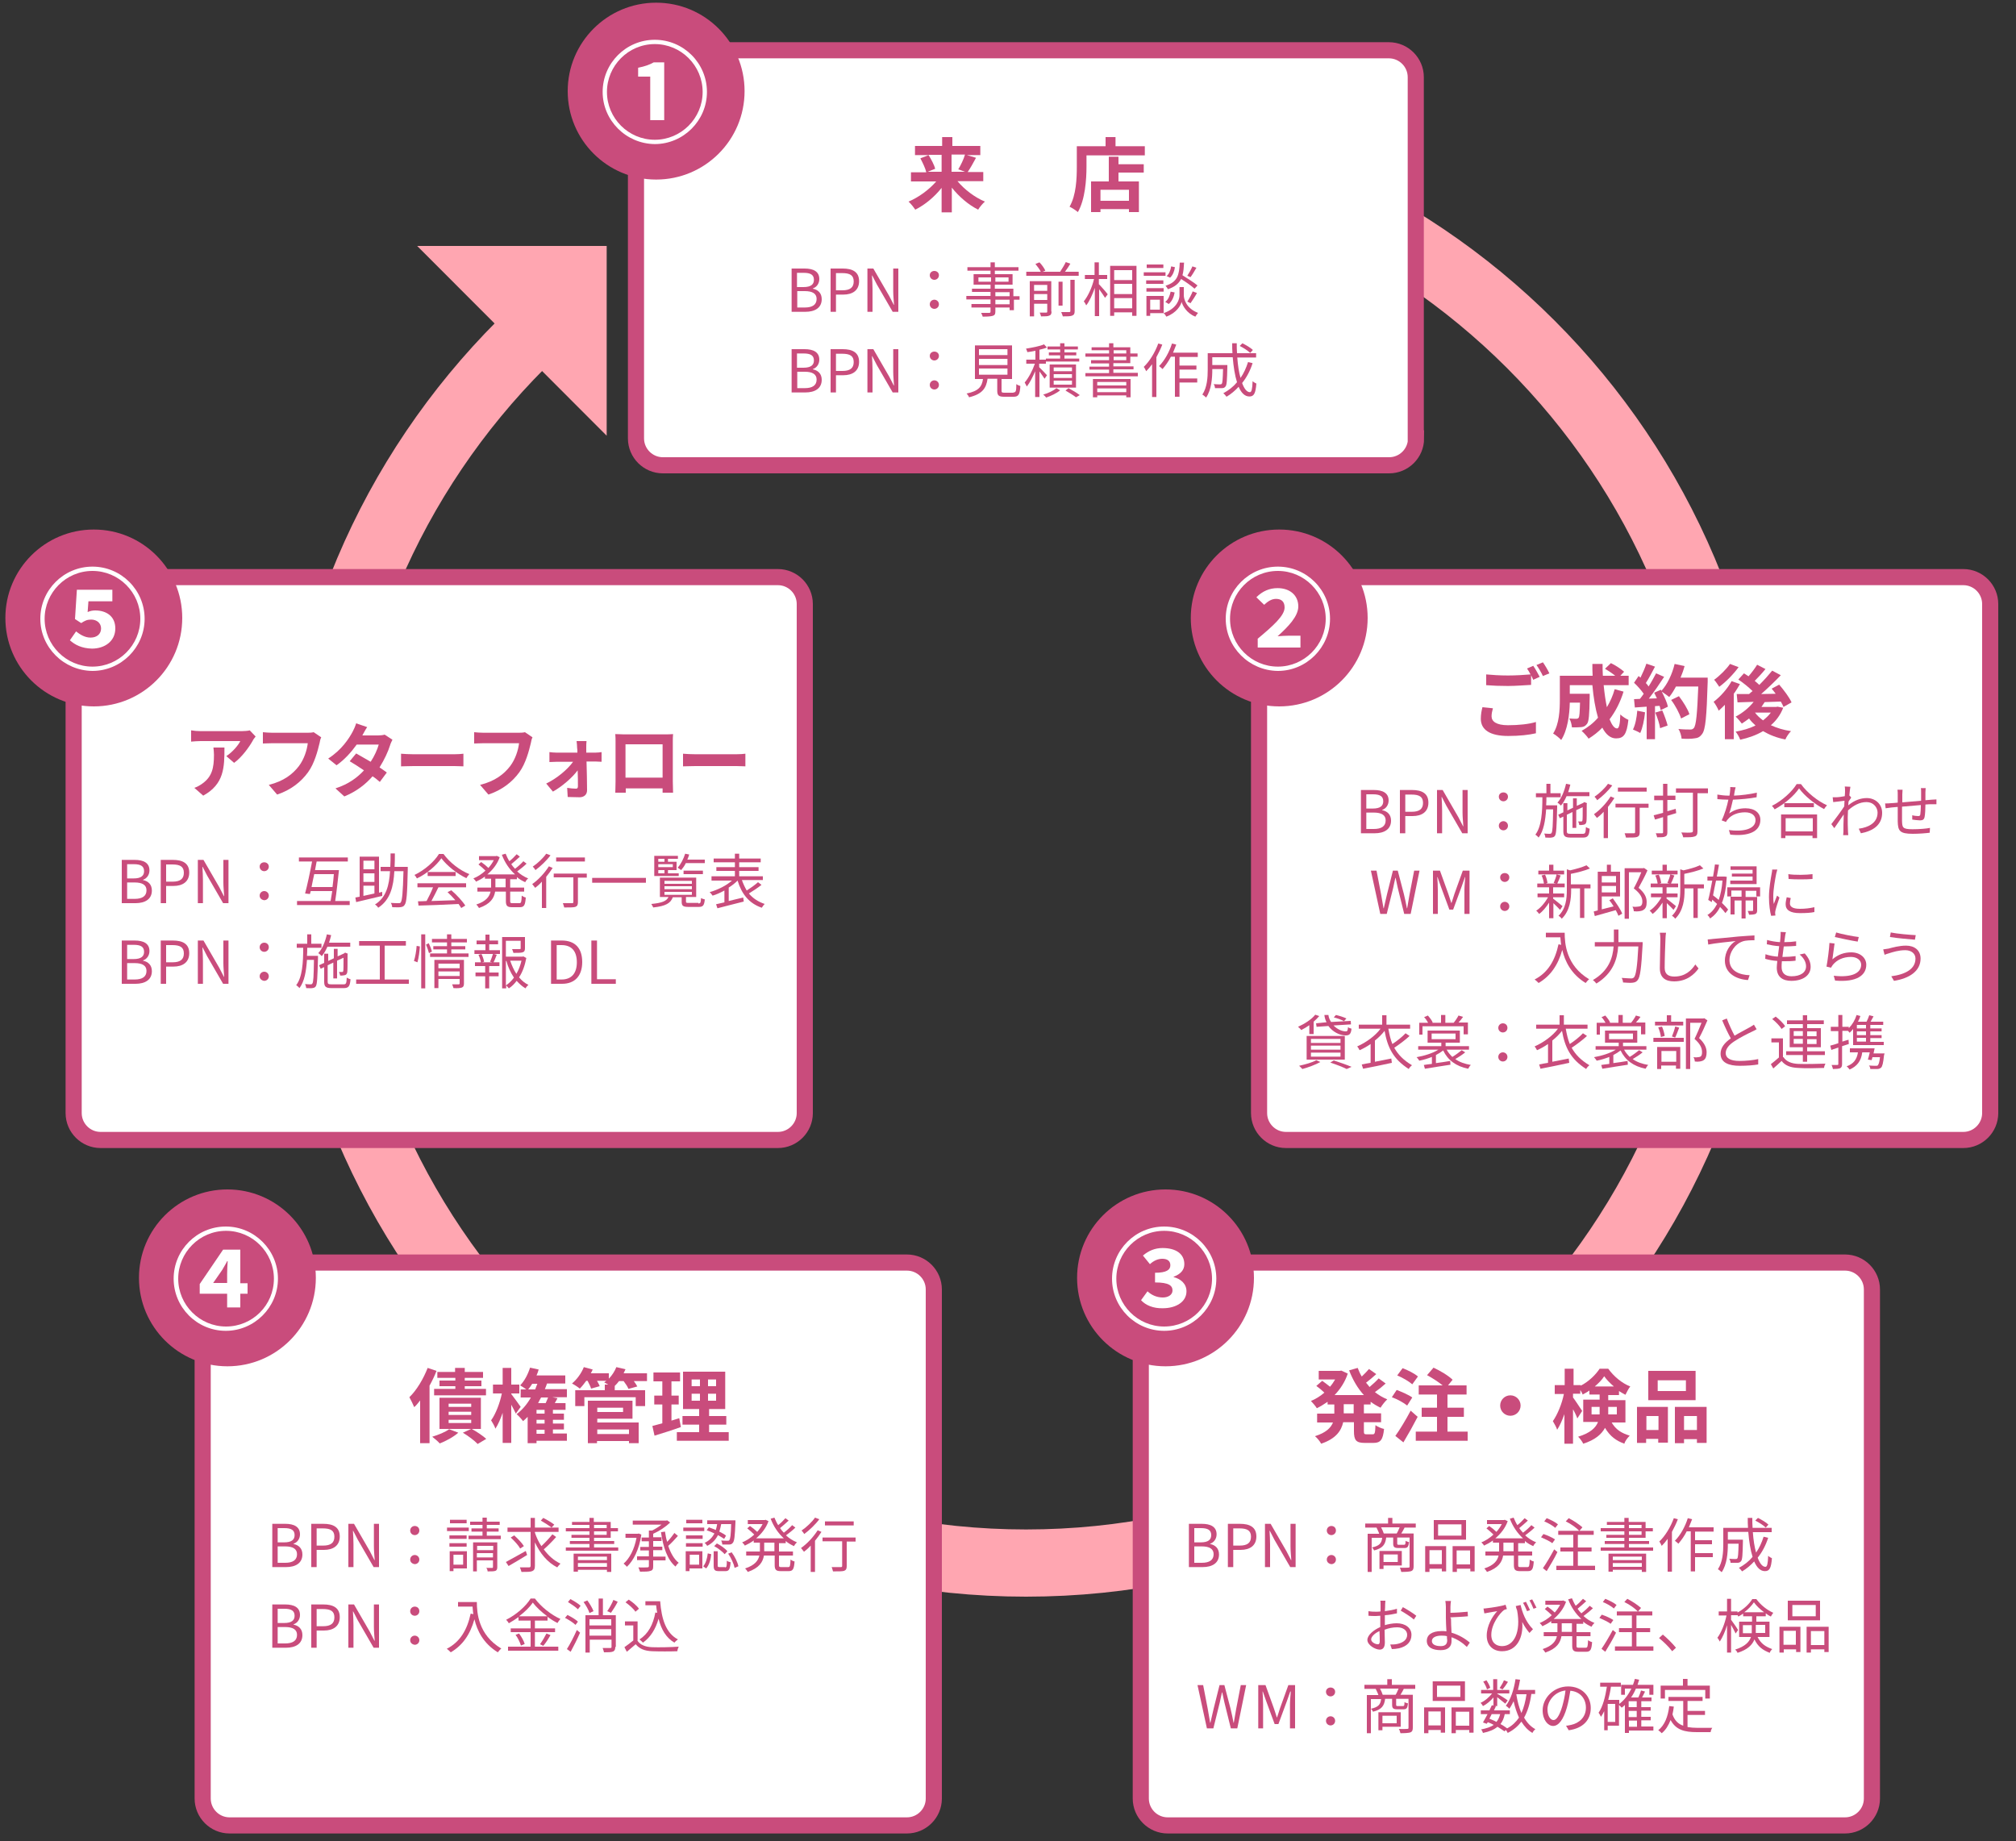 <?xml version="1.0" encoding="utf-8"?>
<!-- Generator: Adobe Illustrator 25.4.1, SVG Export Plug-In . SVG Version: 6.00 Build 0)  -->
<svg version="1.1" id="レイヤー_1" xmlns="http://www.w3.org/2000/svg" xmlns:xlink="http://www.w3.org/1999/xlink" x="0px"
	 y="0px" viewBox="0 0 750 685" style="enable-background:new 0 0 750 685;" xml:space="preserve">
<rect x="0" y="0" width="750" height="685" fill="#333333" stroke="none"/>
<style type="text/css">
	.st0{fill:none;stroke:#FFA6B1;stroke-width:25;stroke-miterlimit:10;}
	.st1{fill:#FFFFFF;}
	.st2{fill:none;stroke:#C94C7C;stroke-width:6;stroke-miterlimit:10;}
	.st3{fill:#C94C7C;}
	.st4{fill:#FFA6B1;}
</style>
<path class="st0" d="M381.7,50.3c73.3,0,139.7,29.7,187.8,77.8c48.1,48.1,77.8,114.5,77.8,187.8s-29.7,139.7-77.8,187.8
	c-48.1,48.1-114.5,77.8-187.8,77.8S242,551.7,193.9,503.7s-77.8-114.5-77.8-187.8s29.7-139.7,77.8-187.8"/>
<g>
	<path class="st1" d="M526.8,163.1c0,5.5-4.5,10-10,10H246.6c-5.5,0-10-4.5-10-10V28.7c0-5.5,4.5-10,10-10h270.1c5.5,0,10,4.5,10,10
		V163.1z"/>
	<path class="st2" d="M526.8,163.1c0,5.5-4.5,10-10,10H246.6c-5.5,0-10-4.5-10-10V28.7c0-5.5,4.5-10,10-10h270.1c5.5,0,10,4.5,10,10
		V163.1z"/>
</g>
<g>
	<path class="st3" d="M356.2,67.4c2.6,3.1,6.4,6,10.2,7.6c-0.8,0.7-2,2.1-2.5,3c-3.6-1.8-7.1-4.8-9.8-8.2v9.2h-3.8v-9.1
		c-2.7,3.4-6.2,6.3-9.8,8.1c-0.6-0.9-1.7-2.3-2.5-3c3.8-1.6,7.6-4.4,10.3-7.5h-9.4v-3.4h5.7c-0.3-1.4-1.3-3.5-2.2-5.2l3.1-1.2h-5.1
		v-3.4h10.1v-3.3h3.8v3.3h10.4v3.4h-5l3.4,1c-1,1.9-2.2,4-3.1,5.3h5.8v3.4H356.2z M345.4,57.6c1,1.6,2.2,3.8,2.5,5.2l-2.8,1.1h5.2
		v-6.3H345.4z M354,57.6v6.3h5l-2.5-0.9c0.9-1.5,2-3.7,2.5-5.5H354z"/>
	<path class="st3" d="M425.9,54.4v3.4h-21.7V62c0,4.8-0.5,12.2-3.2,16.9c-0.7-0.6-2.2-1.6-3.1-2c2.5-4.3,2.7-10.6,2.7-14.9v-7.6
		h10.7V51h3.7v3.4H425.9z M416.1,61.1h9.4v3.1h-9.4v3.3h7.6v11.4H420v-1.1h-10.6v1.1h-3.5V67.5h6.6v-9.2h3.6V61.1z M420,70.6h-10.6
		v4.1H420V70.6z"/>
</g>
<g>
	<g>
		<path class="st3" d="M294.5,99.9h4.8c3.3,0,5.5,1.1,5.5,3.9c0,1.6-0.9,3-2.4,3.5v0.1c1.9,0.4,3.3,1.6,3.3,3.9
			c0,3.2-2.5,4.7-6.1,4.7h-5.1V99.9z M298.9,106.8c2.8,0,3.9-1,3.9-2.7c0-1.9-1.3-2.6-3.8-2.6h-2.5v5.3H298.9z M299.4,114.4
			c2.8,0,4.4-1,4.4-3.2c0-2-1.6-2.9-4.4-2.9h-2.8v6.1H299.4z"/>
		<path class="st3" d="M308.9,99.9h4.6c3.6,0,6.1,1.2,6.1,4.7c0,3.4-2.4,5-5.9,5H311v6.4h-2V99.9z M313.4,108c2.8,0,4.2-1,4.2-3.3
			c0-2.3-1.4-3.1-4.3-3.1H311v6.4H313.4z"/>
		<path class="st3" d="M322.8,99.9h2.1l5.9,10.2l1.7,3.3h0.1c-0.1-1.6-0.3-3.4-0.3-5.1v-8.4h1.9v16.1h-2.1l-5.9-10.2l-1.7-3.3h-0.1
			c0.1,1.6,0.2,3.3,0.2,5v8.5h-1.9V99.9z"/>
		<path class="st3" d="M345.9,102.4c0-1,0.8-1.6,1.7-1.6c0.9,0,1.7,0.6,1.7,1.6s-0.8,1.7-1.7,1.7
			C346.7,104.1,345.9,103.4,345.9,102.4z M345.9,113.2c0-1,0.8-1.7,1.7-1.7c0.9,0,1.7,0.7,1.7,1.7c0,1-0.8,1.7-1.7,1.7
			C346.7,114.9,345.9,114.2,345.9,113.2z"/>
		<path class="st3" d="M379.5,111.5h-2.3v3.9h-1.6v-1h-5.3v1.5c0,1-0.3,1.4-1,1.6c-0.7,0.2-1.8,0.3-3.7,0.3c-0.1-0.4-0.4-1-0.6-1.4
			c1.3,0,2.6,0,3,0c0.4,0,0.5-0.2,0.5-0.5v-1.5h-7.1v-1.3h7.1v-1.7h-9v-1.3h9v-1.5h-6.9v-1.2h6.9v-1.5h-6.3V102h6.3v-1.3h-8.6v-1.3
			h8.6v-1.8h1.6v1.8h8.8v1.3h-8.8v1.3h6.6v3.9h-6.6v1.5h6.9v2.8h2.3V111.5z M368.7,104.8v-1.6h-4.7v1.6H368.7z M370.3,103.2v1.6h4.9
			v-1.6H370.3z M370.3,110.2h5.3v-1.5h-5.3V110.2z M375.6,111.5h-5.3v1.7h5.3V111.5z"/>
		<path class="st3" d="M401.3,101.1v1.5h-19.5v-1.5h5.4c-0.4-0.9-1.3-2-2-2.9l1.5-0.6c0.9,0.9,1.8,2.2,2.2,3.1l-1.1,0.4h6.6
			c0.7-1.1,1.6-2.5,2.1-3.6l1.7,0.6c-0.6,1-1.3,2.1-2,3H401.3z M391.2,115.9c0,0.8-0.2,1.3-0.8,1.5c-0.6,0.3-1.6,0.3-3.1,0.3
			c-0.1-0.4-0.3-1-0.5-1.4c1.1,0,2.1,0,2.4,0c0.3,0,0.4-0.1,0.4-0.4v-2.9h-4.9v4.7h-1.6v-13.1h8V115.9z M384.7,106v2.2h4.9V106
			H384.7z M389.6,111.6v-2.2h-4.9v2.2H389.6z M395.3,113.7h-1.5v-8.9h1.5V113.7z M398.2,104.1h1.6v11.6c0,1-0.2,1.4-0.9,1.7
			c-0.7,0.3-1.8,0.3-3.5,0.3c-0.1-0.4-0.4-1.1-0.6-1.6c1.3,0,2.5,0,2.9,0c0.4,0,0.5-0.1,0.5-0.4V104.1z"/>
		<path class="st3" d="M408.9,105.8c0.8,0.8,2.8,3.1,3.2,3.7l-1,1.3c-0.4-0.7-1.4-2.1-2.2-3.2v10h-1.6v-10.5c-0.9,2.5-2,5-3.2,6.5
			c-0.2-0.5-0.6-1.1-0.9-1.5c1.5-1.8,3.1-5.2,3.8-8.3h-3.4v-1.5h3.6v-4.7h1.6v4.7h3.1v1.5h-3.1V105.8z M422.8,98.9v18.6h-1.6v-1.3
			h-6.7v1.3H413V98.9H422.8z M414.5,100.5v3.7h6.7v-3.7H414.5z M414.5,109.4h6.7v-3.8h-6.7V109.4z M421.2,114.7v-3.8h-6.7v3.8H421.2
			z"/>
		<path class="st3" d="M433.6,102.6h-8.1v-1.3h8.1V102.6z M432.9,116.5h-5v1h-1.4v-7.4h6.4V116.5z M432.8,105.6h-6.4v-1.3h6.4V105.6
			z M426.5,107.2h6.4v1.3h-6.4V107.2z M432.8,99.7h-6.2v-1.3h6.2V99.7z M427.9,111.5v3.7h3.6v-3.7H427.9z M440.4,109.9
			c0,1.2,0.8,4.8,5.3,6.5c-0.3,0.4-0.8,1-1,1.4c-3.3-1.3-4.8-4.2-5.1-5.5c-0.3,1.3-1.9,4.1-5.7,5.5c-0.2-0.4-0.6-1-1-1.3
			c5.1-1.8,5.9-5.3,5.9-6.6v-3.1h1.6V109.9z M433.5,112.3c1.1-0.8,1.7-2.3,2-3.8l1.5,0.3c-0.3,1.7-1,3.3-2.2,4.3L433.5,112.3z
			 M444.4,107.4c-1.1-1-3.2-2.5-5-3.6c-0.9,1.7-2.3,2.9-4.9,3.8c-0.2-0.4-0.6-1-0.9-1.3c4.5-1.4,5.1-4,5.3-8.6h1.6
			c-0.1,1.8-0.2,3.4-0.6,4.7c1.9,1.2,4.3,2.7,5.6,3.8L444.4,107.4z M437.1,99.4c-0.2,1.5-0.8,3-1.8,3.9l-1.3-0.6
			c0.9-0.7,1.5-2.2,1.7-3.6L437.1,99.4z M445.1,99.6c-0.7,1.2-1.5,2.6-2.2,3.5l-1.2-0.5c0.6-0.9,1.5-2.5,1.9-3.5L445.1,99.6z
			 M441.7,112.2c0.7-1,1.6-2.7,2-3.8l1.6,0.6c-0.7,1.3-1.7,2.8-2.4,3.8L441.7,112.2z"/>
		<path class="st3" d="M294.5,129.9h4.8c3.3,0,5.5,1.1,5.5,3.9c0,1.6-0.9,3-2.4,3.5v0.1c1.9,0.4,3.3,1.6,3.3,3.9
			c0,3.2-2.5,4.7-6.1,4.7h-5.1V129.9z M298.9,136.8c2.8,0,3.9-1,3.9-2.7c0-1.9-1.3-2.6-3.8-2.6h-2.5v5.3H298.9z M299.4,144.4
			c2.8,0,4.4-1,4.4-3.2c0-2-1.6-2.9-4.4-2.9h-2.8v6.1H299.4z"/>
		<path class="st3" d="M308.9,129.9h4.6c3.6,0,6.1,1.2,6.1,4.7c0,3.4-2.4,5-5.9,5H311v6.4h-2V129.9z M313.4,138c2.8,0,4.2-1,4.2-3.3
			c0-2.3-1.4-3.1-4.3-3.1H311v6.4H313.4z"/>
		<path class="st3" d="M322.8,129.9h2.1l5.9,10.2l1.7,3.3h0.1c-0.1-1.6-0.3-3.4-0.3-5.1v-8.4h1.9v16.1h-2.1l-5.9-10.2l-1.7-3.3h-0.1
			c0.1,1.6,0.2,3.3,0.2,5v8.5h-1.9V129.9z"/>
		<path class="st3" d="M345.9,132.4c0-1,0.8-1.6,1.7-1.6c0.9,0,1.7,0.6,1.7,1.6s-0.8,1.7-1.7,1.7
			C346.7,134.1,345.9,133.4,345.9,132.4z M345.9,143.2c0-1,0.8-1.7,1.7-1.7c0.9,0,1.7,0.7,1.7,1.7c0,1-0.8,1.7-1.7,1.7
			C346.7,144.9,345.9,144.2,345.9,143.2z"/>
		<path class="st3" d="M377,146c0.9,0,1.1-0.4,1.1-3.1c0.4,0.3,1.1,0.6,1.5,0.7c-0.2,3.2-0.7,4-2.5,4h-3.5c-2.1,0-2.6-0.5-2.6-2.3
			v-4.4h-3.6c-0.5,3.5-1.9,5.7-6.9,6.9c-0.1-0.4-0.6-1.1-0.9-1.4c4.5-0.9,5.7-2.6,6.1-5.4h-3v-12.5h13.8v12.5h-3.9v4.4
			c0,0.6,0.2,0.7,1.1,0.7H377z M364.2,132.1h10.6v-2.2h-10.6V132.1z M364.2,135.8h10.6v-2.3h-10.6V135.8z M364.2,139.4h10.6v-2.3
			h-10.6V139.4z"/>
		<path class="st3" d="M388.6,140.9c-0.4-0.6-1.2-1.8-1.9-2.7v9.5h-1.6v-9.6c-0.9,2.2-2,4.3-3.1,5.7c-0.2-0.5-0.6-1.1-0.8-1.5
			c1.4-1.6,2.9-4.4,3.8-7h-3.2v-1.5h3.4v-3.3c-1,0.2-2,0.4-3,0.5c-0.1-0.4-0.3-0.9-0.5-1.3c2.4-0.4,5.2-0.9,6.7-1.6l1.1,1.2
			c-0.8,0.3-1.8,0.6-2.8,0.8v3.7h2.4v-0.4h5.3v-1.2h-4.2v-1.1h4.2V130h-4.7v-1.1h4.7v-1.2h1.6v1.2h5v1.1h-5v1.1h4.4v1.1H396v1.2h5.5
			v1.1h-12.4v0.8h-2.5v1.3c0.7,0.7,2.5,2.5,2.9,3L388.6,140.9z M394.4,145.2c-1.3,1.1-3.4,2.1-5.2,2.7c-0.2-0.3-0.7-0.8-1.1-1.1
			c1.8-0.5,3.9-1.5,4.9-2.4L394.4,145.2z M390.5,144.2v-8.6h9.8v8.6H390.5z M392,138.1h6.8v-1.4H392V138.1z M392,140.6h6.8v-1.4H392
			V140.6z M392,143.1h6.8v-1.5H392V143.1z M397.5,144.4c1.5,0.8,3.2,1.8,4.2,2.6l-1.4,0.8c-0.9-0.7-2.5-1.7-3.9-2.5L397.5,144.4z"/>
		<path class="st3" d="M423.3,138.8v1.2h-19.5v-1.2h8.8v-1.3h-7.3v-1.1h7.3v-1.2h-6.7V134h6.7v-1.3h-8.8v-1.2h8.8v-1.2h-6.5v-1.1
			h6.5v-1.5h1.6v1.5h6.3v2.3h2.7v1.2h-2.7v2.4h-6.3v1.2h7.5v1.1h-7.5v1.3H423.3z M406.6,141h14v6.8H419v-0.7h-10.8v0.7h-1.6V141z
			 M408.2,142.1v1.3H419v-1.3H408.2z M419,145.9v-1.4h-10.8v1.4H419z M414.3,131.5h4.7v-1.2h-4.7V131.5z M414.3,134h4.7v-1.3h-4.7
			V134z"/>
		<path class="st3" d="M432.4,128.2c-0.6,1.6-1.4,3.2-2.2,4.7v14.8h-1.6v-12.2c-0.7,1-1.4,1.8-2.2,2.6c-0.2-0.4-0.6-1.3-0.9-1.6
			c2.2-2.1,4.2-5.4,5.4-8.7L432.4,128.2z M438.8,132.9v3.1h6.3v1.5h-6.3v3.3h6.6v1.5h-6.6v5.3h-1.7v-14.9h-1.5
			c-0.9,1.8-2,3.3-3.1,4.6c-0.3-0.3-0.9-0.8-1.3-1.1c2-2,3.8-5.2,4.8-8.4l1.6,0.4c-0.4,1-0.8,2-1.2,3h9.2v1.6H438.8z"/>
		<path class="st3" d="M466,135.1c-0.9,2.8-2.2,5.3-3.9,7.4c0.8,2.2,1.8,3.4,2.9,3.4c0.6,0,0.9-1.1,1-4.1c0.4,0.4,1,0.7,1.4,0.9
			c-0.3,3.7-0.9,4.8-2.6,4.8c-1.7,0-3-1.3-4-3.6c-1.3,1.4-2.8,2.7-4.5,3.7c-0.2-0.3-0.8-1-1.2-1.3c2-1.1,3.7-2.4,5.1-4.1
			c-0.8-2.5-1.3-5.7-1.6-9.3h-7.6v2.9h5.6v0.7c-0.1,4.9-0.2,6.8-0.7,7.3c-0.3,0.4-0.7,0.6-1.3,0.6c-0.5,0-1.5,0-2.6,0
			c0-0.5-0.2-1.1-0.5-1.5c1,0.1,2,0.1,2.3,0.1c0.3,0,0.5,0,0.7-0.2c0.3-0.3,0.4-1.7,0.5-5.5h-4v0.2c0,3.1-0.3,7.5-2.3,10.4
			c-0.3-0.3-1-0.9-1.4-1.1c1.8-2.7,2-6.4,2-9.3v-6.1h9.2c-0.1-1.2-0.1-2.4-0.1-3.7h1.7c0,1.3,0,2.5,0.1,3.7h7.1v1.6h-7
			c0.2,2.9,0.6,5.5,1.2,7.6c1.2-1.7,2.1-3.7,2.8-5.9L466,135.1z M462.2,127.7c1.4,0.7,3.1,1.7,3.9,2.5l-1,1.1
			c-0.8-0.8-2.5-1.9-3.9-2.6L462.2,127.7z"/>
	</g>
</g>
<g>
	<circle class="st3" cx="244.1" cy="33.9" r="32.9"/>
	<g>
		<path class="st1" d="M224.2,34.2c0-10.7,8.7-19.4,19.4-19.4s19.4,8.7,19.4,19.4c0,10.7-8.8,19.4-19.4,19.4
			C232.9,53.5,224.2,44.8,224.2,34.2z M261.4,34.2c0-9.8-8-17.8-17.8-17.8c-9.9,0-17.8,8.1-17.8,17.8c0,9.8,8,17.8,17.8,17.8
			C253.4,52,261.4,44,261.4,34.2z M241.9,28.5h-4.5v-3.3c2.5-0.5,4.2-1.1,5.8-2h3.9v21.5h-5.2V28.5z"/>
	</g>
</g>
<g>
	<path class="st1" d="M299.4,414.1c0,5.5-4.5,10-10,10h-252c-5.5,0-10-4.5-10-10V224.7c0-5.5,4.5-10,10-10h252c5.5,0,10,4.5,10,10
		V414.1z"/>
	<path class="st2" d="M299.4,414.1c0,5.5-4.5,10-10,10h-252c-5.5,0-10-4.5-10-10V224.7c0-5.5,4.5-10,10-10h252c5.5,0,10,4.5,10,10
		V414.1z"/>
</g>
<g>
	<path class="st3" d="M95.1,274c-0.3,0.4-0.9,1.1-1.1,1.6c-1.3,2.3-4,6.1-6.9,8.2l-2.9-2.5c2.3-1.5,4.5-4.1,5.2-5.6H74.6
		c-1.2,0-2.1,0.1-3.5,0.2v-4.2c1.1,0.2,2.3,0.3,3.5,0.3H90c0.8,0,2.4-0.1,2.9-0.3L95.1,274z M83.5,278.1c0,7.4-0.1,13.6-7.9,17.9
		l-3.3-2.9c0.9-0.3,1.9-0.8,3-1.6c3.6-2.6,4.3-5.8,4.3-10.7c0-0.9-0.1-1.7-0.2-2.7H83.5z"/>
	<path class="st3" d="M119.5,274.3c-0.3,0.6-0.5,1.4-0.6,2.1c-0.7,2.9-1.9,7.6-4.3,10.9c-2.6,3.6-6.4,6.6-11.5,8.3L100,292
		c5.6-1.4,8.9-4,11.2-7c1.9-2.5,3-5.9,3.3-8.5h-13.3c-1.3,0-2.7,0.1-3.4,0.1v-4.2c0.9,0.1,2.5,0.2,3.4,0.2h13.2c0.6,0,1.5,0,2.3-0.2
		L119.5,274.3z"/>
	<path class="st3" d="M146,275.2c-0.3,0.6-0.7,1.4-0.9,2.1c-0.7,2.3-2.1,5.3-3.9,8.2c1.1,0.7,2,1.4,2.7,1.9l-2.6,3.5
		c-0.7-0.6-1.6-1.4-2.7-2.1c-2.5,2.9-5.9,5.6-10.5,7.5l-3.3-3c5-1.6,8.3-4.2,10.6-6.7c-1.9-1.3-3.9-2.6-5.3-3.4l2.4-2.9
		c1.5,0.8,3.4,2,5.4,3.1c1.4-2.1,2.5-4.6,3-6.4h-8.2c-2,2.8-4.6,5.7-7.5,7.7l-3.1-2.5c5-3.2,7.7-7.4,9.1-10c0.4-0.7,1-2.1,1.3-3.1
		l4.1,1.4c-0.7,1-1.4,2.4-1.8,3.1l0,0h5.8c0.9,0,1.9-0.1,2.5-0.3L146,275.2z"/>
	<path class="st3" d="M149.2,280.4c1,0.1,3.1,0.2,4.6,0.2h15.3c1.3,0,2.6-0.1,3.3-0.2v4.7c-0.7,0-2.1-0.1-3.3-0.1h-15.3
		c-1.6,0-3.5,0.1-4.6,0.1V280.4z"/>
	<path class="st3" d="M198.1,274.3c-0.3,0.6-0.5,1.4-0.6,2.1c-0.7,2.9-1.9,7.6-4.3,10.9c-2.6,3.6-6.4,6.6-11.5,8.3l-3.1-3.6
		c5.6-1.4,8.9-4,11.2-7c1.9-2.5,3-5.9,3.3-8.5h-13.3c-1.3,0-2.7,0.1-3.4,0.1v-4.2c0.9,0.1,2.5,0.2,3.4,0.2h13.2c0.6,0,1.5,0,2.3-0.2
		L198.1,274.3z"/>
	<path class="st3" d="M221.5,280c0.7,0,1.8-0.1,2.3-0.2v3.6c-0.7,0-1.5-0.1-2.2-0.1h-3.4c0.1,3.6,0.2,7.6,0.2,10.7
		c0,1.6-1.1,2.6-2.8,2.6c-1.4,0-3.1-0.1-4.4-0.1l-0.2-3.4c1.2,0.2,2.5,0.3,3.3,0.3c0.5,0,0.7-0.3,0.7-0.9c0-1.5,0-3.7-0.1-5.9
		c-2,2.7-5.8,6-9.2,7.9l-2.5-3c4-1.9,8-5.3,10-8.1h-6.1c-0.8,0-1.9,0.1-2.7,0.1v-3.7c0.7,0.1,1.9,0.2,2.6,0.2h7.8
		c0-0.7,0-1.3-0.1-1.8c0-0.7-0.1-1.7-0.2-2.5h3.7c-0.1,0.7-0.1,1.7-0.1,2.5l0,1.8H221.5z"/>
	<path class="st3" d="M250.3,290.7c0,1.2,0.1,4,0.1,4.2h-3.9l0-1.6h-13.7l0,1.6h-3.9c0-0.1,0.1-2.8,0.1-4.2V276c0-0.8,0-2.1-0.1-2.9
		c1.2,0,2.3,0.1,3,0.1h15.7c0.7,0,1.8,0,2.8-0.1c-0.1,0.9-0.1,2-0.1,2.9V290.7z M232.7,276.9v12.4h13.8v-12.4H232.7z"/>
	<path class="st3" d="M254.1,280.4c1,0.1,3.1,0.2,4.6,0.2H274c1.3,0,2.6-0.1,3.3-0.2v4.7c-0.7,0-2.1-0.1-3.3-0.1h-15.3
		c-1.6,0-3.5,0.1-4.6,0.1V280.4z"/>
</g>
<g>
	<g>
		<path class="st3" d="M45.3,319.9h4.8c3.3,0,5.5,1.1,5.5,3.9c0,1.6-0.9,3-2.4,3.5v0.1c1.9,0.4,3.3,1.6,3.3,3.9
			c0,3.2-2.5,4.7-6.1,4.7h-5.1V319.9z M49.7,326.8c2.8,0,3.9-1,3.9-2.7c0-1.9-1.3-2.6-3.8-2.6h-2.5v5.3H49.7z M50.1,334.4
			c2.8,0,4.4-1,4.4-3.2c0-2-1.6-2.9-4.4-2.9h-2.8v6.1H50.1z"/>
		<path class="st3" d="M59.7,319.9h4.6c3.6,0,6.1,1.2,6.1,4.7c0,3.4-2.4,5-5.9,5h-2.7v6.4h-2V319.9z M64.2,328c2.8,0,4.2-1,4.2-3.3
			c0-2.3-1.4-3.1-4.3-3.1h-2.3v6.4H64.2z"/>
		<path class="st3" d="M73.6,319.9h2.1l5.9,10.2l1.7,3.3h0.1c-0.1-1.6-0.3-3.4-0.3-5.1v-8.4h1.9V336H83l-5.9-10.2l-1.7-3.3h-0.1
			c0.1,1.6,0.2,3.3,0.2,5v8.5h-1.9V319.9z"/>
		<path class="st3" d="M96.6,322.4c0-1,0.8-1.6,1.7-1.6c0.9,0,1.7,0.6,1.7,1.6s-0.8,1.7-1.7,1.7C97.4,324.1,96.6,323.4,96.6,322.4z
			 M96.6,333.2c0-1,0.8-1.7,1.7-1.7c0.9,0,1.7,0.7,1.7,1.7c0,1-0.8,1.7-1.7,1.7C97.4,334.8,96.6,334.2,96.6,333.2z"/>
		<path class="st3" d="M130.1,335.2v1.5h-19.6v-1.5H123c0.2-1.1,0.4-2.4,0.6-3.7h-8l-0.3,1.1l-1.8-0.2c0.8-3,1.9-8.1,2.6-11.9h-4.9
			V319h18.2v1.5h-11.6c-0.2,1-0.4,2.1-0.6,3.2h8.9c-0.4,3.6-0.9,8.4-1.4,11.5H130.1z M123.7,330c0.2-1.6,0.4-3.2,0.5-4.8h-7.3
			c-0.4,1.7-0.7,3.3-1,4.8H123.7z"/>
		<path class="st3" d="M142.2,333.3c-3.4,0.8-7.1,1.7-9.7,2.3l-0.3-1.7l1.6-0.3v-14.9h7.2v13.4l1.2-0.3L142.2,333.3z M135.2,320.2
			v3.2h4.1v-3.2H135.2z M139.3,324.9h-4.1v3.2h4.1V324.9z M135.2,333.3c1.3-0.3,2.7-0.6,4.1-0.9v-2.9h-4.1V333.3z M151.7,322.6
			c0,0,0,0.6,0,0.8c-0.2,9.2-0.4,12.3-1.2,13.3c-0.4,0.6-0.9,0.7-1.6,0.8c-0.7,0.1-1.8,0-3,0c0-0.5-0.2-1.1-0.5-1.6
			c1.3,0.1,2.4,0.1,2.9,0.1c0.4,0,0.6,0,0.8-0.3c0.5-0.7,0.8-3.6,1-11.6h-3.4c-0.3,5.7-1.5,10.7-6,13.6c-0.2-0.4-0.8-1-1.2-1.2
			c4.2-2.6,5.3-7.2,5.6-12.4h-3.5v-1.6h3.6c0.1-1.6,0.1-3.3,0.1-5h1.6c0,1.7,0,3.3-0.1,5H151.7z"/>
		<path class="st3" d="M165,317.7c2.3,3.2,6.1,6.1,9.6,7.5c-0.4,0.4-0.8,1-1.1,1.5c-3.4-1.6-7.2-4.6-9.3-7.4
			c-1.8,2.6-5.3,5.7-9.1,7.5c-0.2-0.4-0.6-1-0.9-1.3c3.8-1.8,7.4-5,9.1-7.8H165z M155.3,328.6h18.1v1.5h-10.3
			c-0.8,1.6-1.7,3.5-2.6,5.1c2.7-0.1,5.8-0.2,8.9-0.3c-0.9-1-1.9-2.1-2.9-3l1.4-0.7c2,1.7,4.2,4.1,5.2,5.7l-1.5,0.9
			c-0.3-0.4-0.6-0.9-1-1.5c-5.4,0.3-11.1,0.5-14.9,0.6l-0.2-1.6c0.9,0,2,0,3.2-0.1c0.8-1.5,1.8-3.5,2.4-5.1h-5.8V328.6z
			 M169.5,324.4v1.5h-10.4v-1.5H169.5z"/>
		<path class="st3" d="M189.8,326.9v3.3h5.2v1.5h-5.2v3.5c0,0.7,0.1,0.8,0.9,0.8h2.5c0.7,0,0.8-0.4,0.9-2.8c0.4,0.3,1,0.6,1.5,0.7
			c-0.2,2.8-0.6,3.6-2.2,3.6h-2.9c-1.8,0-2.3-0.5-2.3-2.3v-3.5h-4c-0.4,2.4-1.7,4.6-6,6.1c-0.2-0.4-0.7-1-1-1.3
			c3.7-1.2,4.9-3,5.3-4.8h-4.9v-1.5h5.1v-0.4v-2.9h-2.3v-0.8c-1.1,0.8-2.2,1.4-3.3,1.9c-0.2-0.4-0.7-0.9-1-1.2
			c1.5-0.6,3.1-1.6,4.5-2.9c-0.7-0.7-1.7-1.6-2.6-2.3l1-0.9c0.9,0.6,2,1.5,2.7,2.2c0.8-0.9,1.5-1.9,2-2.9h-5.5v-1.5h6.3l0.3-0.1
			l1.1,0.5c-0.9,2.6-2.6,4.7-4.6,6.4h10.3c-2.1-1.9-3.8-4.4-4.9-7.3l1.4-0.4c0.4,0.9,0.8,1.9,1.4,2.8c1-0.8,2-1.8,2.7-2.6l1.2,0.9
			c-1,0.9-2.2,2-3.2,2.8c0.4,0.6,0.9,1.2,1.4,1.7c1.1-0.8,2.4-2,3.1-2.8l1.2,0.9c-1,1-2.3,2-3.5,2.9c1.2,1.1,2.6,2,4.1,2.6
			c-0.4,0.3-0.9,0.9-1.1,1.4c-1.1-0.5-2.2-1.1-3.1-1.9v0.8H189.8z M188.1,326.9h-3.8v2.9v0.3h3.8V326.9z"/>
		<path class="st3" d="M205.6,322.9c-0.7,1.1-1.5,2.2-2.4,3.3v11.6h-1.6V328c-0.8,0.9-1.7,1.7-2.5,2.3c-0.2-0.3-0.8-1-1.1-1.4
			c2.3-1.6,4.6-4.1,6.2-6.6L205.6,322.9z M204.8,318.2c-1.4,1.9-3.7,4.1-5.6,5.5c-0.2-0.4-0.7-1-1-1.3c1.8-1.2,3.9-3.2,5-4.8
			L204.8,318.2z M218.3,326.5h-3.3v9.1c0,1-0.2,1.5-1,1.8c-0.7,0.2-2,0.2-4.1,0.2c-0.1-0.4-0.3-1.1-0.5-1.6c1.6,0,3,0,3.4,0
			s0.5-0.1,0.5-0.5v-9.1h-7.3V325h12.3V326.5z M217.6,320.5h-10.7V319h10.7V320.5z"/>
		<path class="st3" d="M240.3,326.6v1.8h-20v-1.8H240.3z"/>
		<path class="st3" d="M259.8,336.1c0.8,0,0.9-0.2,1-2c0.3,0.2,1,0.4,1.4,0.5c-0.2,2.3-0.7,2.8-2.3,2.8h-3.7c-2.1,0-2.6-0.4-2.6-1.9
			v-1.7h-3.3c-0.8,2.2-2.6,3.3-7.3,3.8c-0.1-0.4-0.5-0.9-0.7-1.3c4.1-0.4,5.7-1.1,6.4-2.6h-3.2v-7.2H259v7.2h-3.8v1.7
			c0,0.5,0.2,0.5,1.2,0.5H259.8z M252.5,325.9h-9.1v-7.5h8.8v1.1h-3.7v1.1h3.2v3.1h-3.2v1.2h4V325.9z M244.9,319.5v1.1h2.3v-1.1
			H244.9z M250.3,321.5h-5.4v1.1h5.4V321.5z M244.9,324.9h2.3v-1.2h-2.3V324.9z M247.2,328.8h10.2v-1.1h-10.2V328.8z M247.2,330.8
			h10.2v-1.1h-10.2V330.8z M247.2,332.9h10.2v-1.1h-10.2V332.9z M255.1,321.2c-0.5,1-1.1,1.8-1.7,2.5c-0.3-0.2-0.9-0.7-1.3-0.9
			c1.2-1.3,2.2-3.3,2.8-5.2l1.5,0.3c-0.2,0.6-0.4,1.3-0.7,1.9h6.5v1.3H255.1z M254.3,325.2v-1.3h7.2v1.3H254.3z"/>
		<path class="st3" d="M283.3,329.2c-1.4,1.1-3.2,2.3-4.7,3.2c1.5,1.8,3.5,3.1,5.9,3.9c-0.4,0.3-0.8,1-1.1,1.4
			c-4.7-1.6-7.5-5.1-9-10.1c-0.9,0.9-2,1.8-3.3,2.6v5c1.7-0.4,3.6-0.9,5.4-1.3l0.2,1.5c-3.5,0.9-7.2,1.8-9.8,2.5l-0.5-1.5
			c0.9-0.2,1.9-0.4,3.1-0.7v-4.4c-1.5,0.8-3,1.5-4.4,1.9c-0.3-0.4-0.7-1-1.1-1.3c2.9-0.8,6.2-2.4,8.3-4.3h-7.6V326h8.7v-2h-6.9v-1.4
			h6.9v-1.8h-7.9v-1.4h7.9v-1.8h1.6v1.8h8v1.4h-8v1.8h7.2v1.4h-7.2v2h8.8v1.4H276c0.5,1.4,1.1,2.7,1.8,3.9c1.4-0.9,3.1-2.1,4.2-3.1
			L283.3,329.2z"/>
		<path class="st3" d="M45.3,349.9h4.8c3.3,0,5.5,1.1,5.5,3.9c0,1.6-0.9,3-2.4,3.5v0.1c1.9,0.4,3.3,1.6,3.3,3.9
			c0,3.2-2.5,4.7-6.1,4.7h-5.1V349.9z M49.7,356.8c2.8,0,3.9-1,3.9-2.7c0-1.9-1.3-2.6-3.8-2.6h-2.5v5.3H49.7z M50.1,364.4
			c2.8,0,4.4-1,4.4-3.2c0-2-1.6-2.9-4.4-2.9h-2.8v6.1H50.1z"/>
		<path class="st3" d="M59.7,349.9h4.6c3.6,0,6.1,1.2,6.1,4.7c0,3.4-2.4,5-5.9,5h-2.7v6.4h-2V349.9z M64.2,358c2.8,0,4.2-1,4.2-3.3
			c0-2.3-1.4-3.1-4.3-3.1h-2.3v6.4H64.2z"/>
		<path class="st3" d="M73.6,349.9h2.1l5.9,10.2l1.7,3.3h0.1c-0.1-1.6-0.3-3.4-0.3-5.1v-8.4h1.9V366H83l-5.9-10.2l-1.7-3.3h-0.1
			c0.1,1.6,0.2,3.3,0.2,5v8.5h-1.9V349.9z"/>
		<path class="st3" d="M96.6,352.4c0-1,0.8-1.7,1.7-1.7c0.9,0,1.7,0.6,1.7,1.7c0,1-0.8,1.7-1.7,1.7
			C97.4,354.1,96.6,353.4,96.6,352.4z M96.6,363.2c0-1,0.8-1.7,1.7-1.7c0.9,0,1.7,0.7,1.7,1.7c0,1-0.8,1.7-1.7,1.7
			C97.4,364.8,96.6,364.2,96.6,363.2z"/>
		<path class="st3" d="M118.3,355.7c0,0,0,0.5,0,0.7c-0.2,7.3-0.3,9.7-0.8,10.5c-0.3,0.5-0.7,0.6-1.3,0.7c-0.5,0.1-1.4,0-2.3,0
			c0-0.4-0.2-1.1-0.4-1.5c0.9,0.1,1.7,0.1,2,0.1c0.3,0,0.5,0,0.7-0.3c0.4-0.5,0.5-2.6,0.6-8.8h-2.6c-0.3,4.2-0.9,8-2.8,10.5
			c-0.3-0.4-0.8-0.8-1.2-1.1c2.3-3,2.6-8.5,2.6-13.9h-2.4v-1.5h3.9v-3.5h1.5v3.5h3.8v1.5h-5.3c0,1,0,2-0.1,3H118.3z M121.8,352.2
			c-0.6,1.4-1.3,2.6-2.1,3.5c-0.3-0.3-0.9-0.9-1.3-1.1c1.5-1.6,2.6-4.3,3.2-7l1.6,0.3c-0.2,0.9-0.5,1.9-0.8,2.8h7.9v1.5H121.8z
			 M127.8,366.2c1,0,1.1-0.4,1.2-2.5c0.4,0.2,0.9,0.5,1.4,0.6c-0.2,2.6-0.7,3.3-2.5,3.3h-4.5c-2.2,0-2.8-0.5-2.8-2.4v-5.4l-1.3,0.6
			l-0.6-1.3l1.9-0.9v-3.4h1.5v2.7l2.1-1V353h1.4v2.8l2.4-1.1l0.1-0.1l0.3-0.2l1,0.4l-0.1,0.3c0,3.1,0,5.9-0.1,6.5
			c-0.1,0.7-0.4,1.1-1,1.2c-0.5,0.1-1.1,0.2-1.7,0.1c0-0.4-0.2-0.9-0.4-1.3c0.4,0,1,0,1.1,0c0.3,0,0.4,0,0.5-0.4
			c0.1-0.3,0.1-2.3,0.1-4.9l-2.4,1.1v6.6h-1.4v-5.9l-2.1,1v6.1c0,0.8,0.2,1,1.4,1H127.8z"/>
		<path class="st3" d="M152.1,364.4v1.6h-19.6v-1.6h8.8v-12.6h-7.7v-1.7H151v1.7h-7.9v12.6H152.1z"/>
		<path class="st3" d="M154,357.5c0.5-1.5,0.9-3.9,1-5.6l1.2,0.2c-0.1,1.7-0.4,4.2-0.9,5.9L154,357.5z M156.7,347.6h1.5v20.1h-1.5
			V347.6z M159.5,350.9c0.5,1,1,2.3,1.2,3.1l-1.1,0.6c-0.2-0.8-0.7-2.2-1.1-3.2L159.5,350.9z M174.3,354.7v1.3H160v-1.3h6.3v-1.5
			h-5.1V352h5.1v-1.4h-5.6v-1.3h5.6v-1.7h1.6v1.7h5.8v1.3h-5.8v1.4h5.2v1.2h-5.2v1.5H174.3z M172.6,365.9c0,0.8-0.2,1.3-0.8,1.5
			c-0.6,0.2-1.6,0.3-3.1,0.2c-0.1-0.4-0.3-1-0.5-1.4c1.1,0,2.2,0,2.4,0c0.3,0,0.4-0.1,0.4-0.4v-1.6h-7.9v3.4h-1.5v-10.5h11V365.9z
			 M163.1,358.5v1.7h7.9v-1.7H163.1z M171,363.1v-1.7h-7.9v1.7H171z"/>
		<path class="st3" d="M182,353.5h4v1.4h-2.3l1.1,0.3c-0.4,1-0.8,2.1-1.2,2.8h2.2v1.4H182v2.4h3.5v1.4H182v4.5h-1.5v-4.5h-3.6v-1.4
			h3.6v-2.4h-3.8V358h2.2c-0.1-0.8-0.5-2-0.9-2.8l1.1-0.3h-2.6v-1.4h4.1v-2.2h-3.3v-1.4h3.3v-2.2h1.5v2.2h3.2v1.4H182V353.5z
			 M182.3,357.8c0.4-0.8,0.8-2,1.1-2.9h-4.3c0.5,0.9,0.9,2.2,1,2.9l-0.8,0.2h3.8L182.3,357.8z M195.8,356.4
			c-0.5,2.6-1.3,5.1-2.7,7.2c1,1.2,2.2,2.2,3.5,2.8c-0.4,0.3-0.9,0.9-1.1,1.3c-1.2-0.7-2.3-1.7-3.3-2.8c-0.8,1.1-1.8,2.1-2.9,2.8
			c-0.2-0.3-0.7-0.8-1-1.1v1.1h-1.5v-19.1h8.5v4.2c0,0.8-0.2,1.3-0.9,1.5c-0.7,0.2-1.8,0.2-3.4,0.2c-0.1-0.4-0.3-1-0.5-1.4
			c1.4,0,2.5,0,2.8,0c0.4,0,0.4-0.1,0.4-0.4v-2.7h-5.5v5.9h6.2l0.3-0.1L195.8,356.4z M188.2,366.6c1.2-0.8,2.2-1.8,3-2.9
			c-1.2-1.8-2.2-3.9-2.8-6.2h-0.2V366.6z M189.8,357.4c0.6,1.7,1.3,3.4,2.3,4.9c0.9-1.5,1.5-3.2,1.9-4.9H189.8z"/>
		<path class="st3" d="M205,349.9h4c5,0,7.6,2.9,7.6,8c0,5.1-2.7,8.1-7.5,8.1H205V349.9z M208.9,364.4c3.8,0,5.7-2.4,5.7-6.4
			c0-4.1-1.9-6.4-5.7-6.4h-1.8v12.8H208.9z"/>
		<path class="st3" d="M220.1,349.9h2v14.4h7v1.7h-9.1V349.9z"/>
	</g>
</g>
<g>
	<path class="st1" d="M347.4,669.1c0,5.5-4.5,10-10,10h-252c-5.5,0-10-4.5-10-10V479.7c0-5.5,4.5-10,10-10h252c5.5,0,10,4.5,10,10
		V669.1z"/>
	<path class="st2" d="M347.4,669.1c0,5.5-4.5,10-10,10h-252c-5.5,0-10-4.5-10-10V479.7c0-5.5,4.5-10,10-10h252c5.5,0,10,4.5,10,10
		V669.1z"/>
</g>
<g>
	<g>
		<path class="st3" d="M162.4,510c-0.7,1.8-1.6,3.7-2.6,5.5v21.4h-3.5v-15.9c-0.7,0.9-1.4,1.8-2.2,2.5c-0.3-0.8-1.3-2.8-1.8-3.7
			c2.7-2.6,5.2-6.8,6.8-10.9L162.4,510z M170.5,533c-1.8,1.6-4.6,3.1-6.9,4c-0.6-0.7-2-1.9-2.8-2.5c2.3-0.7,4.8-1.7,6.3-2.8
			L170.5,533z M169.3,512.6h-6.6v-2.2h6.6v-1.5h3.6v1.5h6.8v2.2h-6.8v1h6.2v2.1h-6.2v1h7.9v2.4h-19.3v-2.4h7.9v-1h-5.9v-2.1h5.9
			V512.6z M175.5,531.6c2,1.1,4.2,2.6,5.4,3.7l-3.2,1.9c-1.1-1.2-3.5-3-5.5-4.2l3.1-1.4h-11.8V520h15.4v11.6H175.5z M166.9,523.4
			h8.4v-1.2h-8.4V523.4z M166.9,526.4h8.4v-1.2h-8.4V526.4z M166.9,529.4h8.4v-1.2h-8.4V529.4z"/>
		<path class="st3" d="M191.9,525.9c-0.4-0.8-1-2.1-1.7-3.3v14.2H187v-11.2c-0.8,2.3-1.7,4.4-2.7,5.9c-0.3-1-1.1-2.3-1.6-3.1
			c1.7-2.3,3.3-6.5,4-10h-3.3v-3.3h3.6v-6.2h3.2v6.2h3v3.3h-3v0.2c0.9,1.2,3,4,3.5,4.8L191.9,525.9z M210.9,536h-11.3v0.9h-3.3v-9.8
			c-0.5,0.5-1.1,1.1-1.7,1.6c-0.5-0.7-1.7-2-2.4-2.6c2.1-1.6,3.9-3.7,5.3-6.2h-3.8v-3h2.1c-0.7-0.5-1.7-1.2-2.3-1.5
			c1.6-1.6,2.9-4.1,3.7-6.6l3.2,0.7c-0.2,0.8-0.5,1.5-0.8,2.2h10.7v3h-6.8c-0.2,0.7-0.5,1.4-0.8,2.1h8.2v3h-5.4l1.9,0.4
			c-0.3,0.6-0.7,1.2-1,1.8h4v2.5h-4.7v1.4h4.1v2.3h-4.1v1.4h4.1v2.2h-4.1v1.5h5.2V536z M199.1,516.9c0.3-0.7,0.5-1.4,0.8-2.1H198
			c-0.5,0.8-1,1.5-1.5,2.1H199.1z M202.6,524.5h-3v1.4h3V524.5z M202.6,528.2h-3v1.4h3V528.2z M199.6,533.4h3v-1.5h-3V533.4z
			 M201.3,519.9c-0.4,0.7-0.8,1.4-1.1,2.1h2.8c0.3-0.7,0.7-1.5,0.9-2.1H201.3z"/>
		<path class="st3" d="M240.7,513.8h-4.9c0.5,0.7,1,1.4,1.3,2l-3.3,0.9c-0.3-0.8-1.1-2-1.8-2.9h-1.7c-0.5,0.7-1.1,1.3-1.6,1.8v1.6
			H240v5.9h-3.5v-3.3h-19.1v3.3h-3.4v-5.9h11v-2.1h1.3c-0.5-0.3-1.1-0.6-1.5-0.8c0.2-0.2,0.5-0.4,0.8-0.6h-3.5c0.4,0.7,0.8,1.4,1,2
			l-3.2,0.9c-0.2-0.8-0.8-1.9-1.3-2.9h-0.5c-0.8,1.1-1.6,2.1-2.4,2.9c-0.7-0.6-2.1-1.5-2.9-1.9c1.8-1.5,3.5-3.8,4.4-6.1l3.3,0.9
			c-0.2,0.5-0.5,1-0.7,1.4h6.7v2c1.2-1.2,2.2-2.8,2.8-4.3l3.4,0.8c-0.2,0.5-0.5,1-0.7,1.5h8.7V513.8z M222.2,529.2h15.4v7.7H234
			v-0.8h-11.9v0.8h-3.4v-15.8h16.6v6.7h-13.1V529.2z M222.2,523.7v1.6h9.6v-1.6H222.2z M222.2,531.8v1.7H234v-1.7H222.2z"/>
		<path class="st3" d="M253.3,530.9c-3.3,1.2-6.9,2.3-9.8,3.2l-0.8-3.6c1.1-0.3,2.3-0.6,3.7-1v-7h-3v-3.3h3v-5.3h-3.3v-3.3h9.9v3.3
			h-3.2v5.3h2.7v3.3h-2.7v6c1-0.3,2-0.6,2.9-0.9L253.3,530.9z M271.1,532.8v3.2h-19.3v-3.2h8.3v-2.8h-6.2v-3.2h6.2v-2.6h-6v-13.9
			h15.7v13.9h-6v2.6h6.4v3.2h-6.4v2.8H271.1z M257.3,515.7h3.1v-2.5h-3.1V515.7z M257.3,521.1h3.1v-2.6h-3.1V521.1z M266.4,513.2h-3
			v2.5h3V513.2z M266.4,518.5h-3v2.6h3V518.5z"/>
	</g>
</g>
<g>
	<g>
		<path class="st3" d="M101.3,566.9h4.8c3.3,0,5.5,1.1,5.5,3.9c0,1.6-0.9,3-2.4,3.5v0.1c1.9,0.4,3.3,1.6,3.3,3.9
			c0,3.2-2.5,4.7-6.1,4.7h-5.1V566.9z M105.7,573.8c2.8,0,3.9-1,3.9-2.7c0-1.9-1.3-2.6-3.8-2.6h-2.5v5.3H105.7z M106.1,581.4
			c2.8,0,4.4-1,4.4-3.2c0-2-1.6-2.9-4.4-2.9h-2.8v6.1H106.1z"/>
		<path class="st3" d="M115.7,566.9h4.6c3.6,0,6.1,1.2,6.1,4.7c0,3.4-2.4,5-5.9,5h-2.7v6.4h-2V566.9z M120.2,575
			c2.8,0,4.2-1,4.2-3.3c0-2.3-1.4-3.1-4.3-3.1h-2.3v6.4H120.2z"/>
		<path class="st3" d="M129.6,566.9h2.1l5.9,10.2l1.7,3.3h0.1c-0.1-1.6-0.3-3.4-0.3-5.1v-8.4h1.9V583H139l-5.9-10.2l-1.7-3.3h-0.1
			c0.1,1.6,0.2,3.3,0.2,5v8.5h-1.9V566.9z"/>
		<path class="st3" d="M152.6,569.4c0-1,0.8-1.7,1.7-1.7c0.9,0,1.7,0.6,1.7,1.7c0,1-0.8,1.7-1.7,1.7
			C153.4,571.1,152.6,570.4,152.6,569.4z M152.6,580.2c0-1,0.8-1.7,1.7-1.7c0.9,0,1.7,0.7,1.7,1.7c0,1-0.8,1.7-1.7,1.7
			C153.4,581.8,152.6,581.2,152.6,580.2z"/>
		<path class="st3" d="M174.4,569.6h-8.1v-1.3h8.1V569.6z M173.7,583.5h-5v1h-1.4v-7.4h6.4V583.5z M173.6,572.5h-6.4v-1.3h6.4V572.5
			z M167.2,574.1h6.4v1.3h-6.4V574.1z M173.6,566.7h-6.2v-1.3h6.2V566.7z M168.7,578.4v3.7h3.6v-3.7H168.7z M186.3,571.3v1.3h-12
			v-1.3h5.2v-1.5h-4.1v-1.2h4.1v-1.3h-4.6v-1.2h4.6v-1.5h1.6v1.5h4.8v1.2h-4.8v1.3h4.4v1.2h-4.4v1.5H186.3z M185,583
			c0,0.8-0.2,1.2-0.7,1.4c-0.6,0.2-1.5,0.2-2.9,0.2c0-0.4-0.2-1-0.5-1.3c1,0,1.9,0,2.2,0c0.3,0,0.3-0.1,0.3-0.4v-2.4h-6v4.1H176
			v-10.8h9V583z M177.5,575.1v1.6h6v-1.6H177.5z M183.4,579.4v-1.6h-6v1.6H183.4z"/>
		<path class="st3" d="M196.1,578.5c-2.4,1.5-5,3-6.9,4.1l-1-1.5c1.9-1,4.7-2.6,7.4-4.1L196.1,578.5z M206.9,571.8
			c-1.4,1.6-3.2,3.4-4.6,4.6c1.7,2.3,3.8,4.2,6.2,5.3c-0.4,0.4-0.9,1-1.2,1.4c-3.6-1.8-6.4-5.2-8.3-9.3v8.7c0,1.2-0.3,1.7-1,2
			c-0.7,0.3-2,0.3-4,0.3c-0.1-0.5-0.4-1.2-0.6-1.7c1.5,0,2.9,0,3.4,0c0.4,0,0.6-0.1,0.6-0.6v-12.6h-8.6v-1.6h8.6v-3.6h1.6v3.6h8.8
			v1.6h-8.8v0.3c0.6,1.8,1.4,3.5,2.4,5c1.4-1.3,3-3,4.1-4.4L206.9,571.8z M193.5,576.1c-0.6-1.2-2.2-2.9-3.5-4.1l1.3-0.8
			c1.3,1.2,2.9,2.8,3.6,4L193.5,576.1z M202.1,564.7c1.4,0.7,3.1,1.7,4.1,2.5l-1,1.1c-0.9-0.7-2.6-1.8-4-2.6L202.1,564.7z"/>
		<path class="st3" d="M230,575.7v1.2h-19.5v-1.2h8.8v-1.3h-7.3v-1.1h7.3v-1.2h-6.7V571h6.7v-1.3h-8.8v-1.2h8.8v-1.2h-6.5v-1.1h6.5
			v-1.5h1.6v1.5h6.3v2.3h2.7v1.2h-2.7v2.4H221v1.2h7.5v1.1H221v1.3H230z M213.4,578h14v6.8h-1.6V584H215v0.7h-1.6V578z M215,579.1
			v1.3h10.8v-1.3H215z M225.8,582.9v-1.4H215v1.4H225.8z M221,568.5h4.7v-1.2H221V568.5z M221,571h4.7v-1.3H221V571z"/>
		<path class="st3" d="M238.6,570.9c-0.8,5.5-2.9,9.7-5.4,12c-0.2-0.4-0.9-0.9-1.2-1.2c2.2-1.9,4-5.3,4.8-9.6h-4.1v-1.5h4.6l0.3-0.1
			L238.6,570.9z M243,579.1h4.6v1.4H243v2.2c0,1-0.2,1.5-1,1.7c-0.7,0.3-2,0.3-3.9,0.3c-0.1-0.4-0.4-1.1-0.6-1.6
			c1.5,0.1,2.9,0,3.3,0c0.4,0,0.6-0.1,0.6-0.5v-2.2H237v-1.4h4.4v-2.2h-3.2v-1.3h3.2v-2.1h-2.7v-1.4h2.7v-2.6h1.2
			c1.2-0.6,2.5-1.4,3.5-2.2h-10.7v-1.5h12.4l0.4-0.1l1.1,0.8c-1.6,1.6-4,3.2-6.3,4.2v1.3h3.1v1.4H243v2.1h3.4v1.3H243V579.1z
			 M252.2,571.4c-1.1,1.2-2.4,2.7-3.6,3.7c0.9,2.7,2.2,5,3.9,6.3c-0.4,0.3-0.9,0.9-1.2,1.4c-3-2.5-4.6-7.2-5.4-12.8l1.5-0.2
			c0.2,1.3,0.4,2.6,0.8,3.8c1-1,2-2.3,2.7-3.3L252.2,571.4z"/>
		<path class="st3" d="M262,569.6h-7.8v-1.3h7.8V569.6z M261.4,583.5h-4.9v1h-1.4v-7.4h6.2V583.5z M261.4,572.5h-6.2v-1.3h6.2V572.5
			z M255.2,574.1h6.2v1.3h-6.2V574.1z M261.3,566.7h-6v-1.3h6V566.7z M256.6,578.4v3.7h3.5v-3.7H256.6z M261.6,582.7
			c1-1.1,1.5-3,1.7-4.8l1.3,0.3c-0.2,1.9-0.7,4-1.9,5.3L261.6,582.7z M269.4,572.5c-0.6-0.4-1.4-0.9-2.3-1.4c-0.8,1.6-2,3-4,4
			c-0.2-0.3-0.6-0.9-1-1.1c1.8-0.8,2.9-2.1,3.7-3.5c-1-0.5-2-0.9-2.9-1.2l0.8-1.1c0.8,0.3,1.7,0.6,2.6,1c0.2-0.7,0.4-1.5,0.5-2.2
			h-3.7v-1.4h10.5c0,0,0,0.5,0,0.7c-0.2,5.2-0.4,7.1-1,7.7c-0.3,0.4-0.7,0.6-1.3,0.6c-0.5,0-1.5,0-2.6,0c0-0.5-0.2-1.1-0.4-1.5
			c1,0.1,1.9,0.1,2.3,0.1c0.4,0,0.6,0,0.7-0.2c0.4-0.4,0.6-1.9,0.7-6h-3.7c-0.2,1-0.4,1.9-0.7,2.8c1,0.5,1.9,1,2.5,1.5L269.4,572.5z
			 M269.7,583.1c0.6,0,0.7-0.3,0.7-2.5c0.3,0.3,0.9,0.5,1.4,0.6c-0.2,2.6-0.6,3.3-1.9,3.3h-2.4c-1.6,0-2-0.4-2-2.1v-5.3h1.5v5.3
			c0,0.5,0.1,0.6,0.7,0.6H269.7z M266.7,574.2c1.4,0.7,3.1,1.9,3.9,2.9l-1,1.1c-0.8-0.9-2.4-2.2-3.9-3L266.7,574.2z M272.2,577.5
			c1.2,1.6,2.2,3.7,2.5,5.2l-1.4,0.6c-0.3-1.5-1.3-3.7-2.4-5.3L272.2,577.5z"/>
		<path class="st3" d="M289.8,573.9v3.3h5.2v1.5h-5.2v3.5c0,0.7,0.1,0.8,0.9,0.8h2.5c0.7,0,0.8-0.4,0.9-2.8c0.4,0.3,1,0.6,1.5,0.7
			c-0.2,2.8-0.6,3.6-2.2,3.6h-2.9c-1.8,0-2.3-0.5-2.3-2.3v-3.5h-4c-0.4,2.4-1.7,4.6-6,6.1c-0.2-0.4-0.7-1-1-1.3
			c3.7-1.2,4.9-3,5.3-4.8h-4.9v-1.5h5.1v-0.4v-2.9h-2.3v-0.8c-1.1,0.8-2.2,1.4-3.3,1.9c-0.2-0.4-0.7-0.9-1-1.2
			c1.5-0.6,3.1-1.6,4.5-2.9c-0.7-0.7-1.7-1.6-2.6-2.3l1-0.9c0.9,0.6,2,1.5,2.7,2.2c0.8-0.9,1.5-1.9,2-2.9h-5.5v-1.5h6.3l0.3-0.1
			l1.1,0.5c-0.9,2.6-2.6,4.7-4.6,6.4h10.3c-2.1-1.9-3.8-4.4-4.9-7.3l1.4-0.4c0.4,0.9,0.8,1.9,1.4,2.8c1-0.8,2-1.8,2.7-2.6l1.2,0.9
			c-1,0.9-2.2,2-3.2,2.8c0.4,0.6,0.9,1.2,1.4,1.7c1.1-0.8,2.4-2,3.1-2.8l1.2,0.9c-1,1-2.3,2-3.5,2.9c1.2,1.1,2.6,2,4.1,2.6
			c-0.4,0.3-0.9,0.9-1.1,1.4c-1.1-0.5-2.2-1.1-3.1-1.9v0.8H289.8z M288.1,573.9h-3.8v2.9v0.3h3.8V573.9z"/>
		<path class="st3" d="M305.6,569.9c-0.7,1.1-1.5,2.2-2.4,3.3v11.6h-1.6V575c-0.8,0.9-1.7,1.7-2.5,2.3c-0.2-0.3-0.8-1-1.1-1.4
			c2.3-1.6,4.6-4.1,6.2-6.6L305.6,569.9z M304.8,565.2c-1.4,1.9-3.7,4.1-5.6,5.5c-0.2-0.4-0.7-1-1-1.3c1.8-1.2,3.9-3.2,5-4.8
			L304.8,565.2z M318.3,573.5h-3.3v9.1c0,1-0.2,1.5-1,1.8c-0.7,0.2-2,0.2-4.1,0.2c-0.1-0.4-0.3-1.1-0.5-1.6c1.6,0,3,0,3.4,0
			c0.4,0,0.5-0.1,0.5-0.5v-9.1h-7.3V572h12.3V573.5z M317.6,567.5h-10.7V566h10.7V567.5z"/>
		<path class="st3" d="M101.3,596.9h4.8c3.3,0,5.5,1.1,5.5,3.9c0,1.6-0.9,3-2.4,3.5v0.1c1.9,0.4,3.3,1.6,3.3,3.9
			c0,3.2-2.5,4.7-6.1,4.7h-5.1V596.9z M105.7,603.8c2.8,0,3.9-1,3.9-2.7c0-1.9-1.3-2.6-3.8-2.6h-2.5v5.3H105.7z M106.1,611.4
			c2.8,0,4.4-1,4.4-3.2c0-2-1.6-2.9-4.4-2.9h-2.8v6.1H106.1z"/>
		<path class="st3" d="M115.7,596.9h4.6c3.6,0,6.1,1.2,6.1,4.7c0,3.4-2.4,5-5.9,5h-2.7v6.4h-2V596.9z M120.2,605
			c2.8,0,4.2-1,4.2-3.3c0-2.3-1.4-3.1-4.3-3.1h-2.3v6.4H120.2z"/>
		<path class="st3" d="M129.6,596.9h2.1l5.9,10.2l1.7,3.3h0.1c-0.1-1.6-0.3-3.4-0.3-5.1v-8.4h1.9V613H139l-5.9-10.2l-1.7-3.3h-0.1
			c0.1,1.6,0.2,3.3,0.2,5v8.5h-1.9V596.9z"/>
		<path class="st3" d="M152.6,599.4c0-1,0.8-1.7,1.7-1.7c0.9,0,1.7,0.6,1.7,1.7c0,1-0.8,1.7-1.7,1.7
			C153.4,601.1,152.6,600.4,152.6,599.4z M152.6,610.2c0-1,0.8-1.7,1.7-1.7c0.9,0,1.7,0.7,1.7,1.7c0,1-0.8,1.7-1.7,1.7
			C153.4,611.8,152.6,611.2,152.6,610.2z"/>
		<path class="st3" d="M177.4,596c0,3.9,0.5,12.2,9.1,17.3c-0.4,0.3-1,1-1.3,1.4c-5.4-3.3-7.7-8.1-8.7-12.3
			c-1.6,5.7-4.4,9.7-8.8,12.3c-0.3-0.3-1-1-1.5-1.3c4.9-2.5,7.6-7,8.9-13.1l1,0.2c-0.2-1-0.2-2-0.3-2.8h-5.4V596H177.4z"/>
		<path class="st3" d="M199.1,612.6h8.6v1.5H189v-1.5h8.4v-5.4H190v-1.4h7.4v-2.9h-4.5v-1.3c-1.1,0.8-2.4,1.6-3.6,2.3
			c-0.2-0.4-0.6-0.9-1-1.3c3.8-1.9,7.4-5.1,9.1-7.9h1.6c2.3,3.1,6.1,6.1,9.5,7.6c-0.4,0.4-0.8,1-1.1,1.5c-1.2-0.6-2.5-1.4-3.7-2.3
			v1.4h-4.7v2.9h7.5v1.4h-7.5V612.6z M193.1,607.7c0.9,1.2,1.8,2.8,2.1,3.9l-1.4,0.6c-0.3-1.1-1.1-2.8-2-4L193.1,607.7z
			 M203.6,601.3c-2.2-1.6-4.1-3.4-5.4-5.1c-1.1,1.7-3,3.5-5.1,5.1H203.6z M200.9,611.7c0.8-1.1,1.8-2.8,2.4-4l1.5,0.6
			c-0.8,1.4-1.8,3-2.7,4L200.9,611.7z"/>
		<path class="st3" d="M214.1,604.5c-0.8-0.8-2.5-1.9-3.9-2.6l0.9-1.1c1.4,0.7,3.1,1.7,3.9,2.5L214.1,604.5z M210.9,613.5
			c1.1-1.7,2.6-4.6,3.7-7.1l1.2,1c-1,2.3-2.4,5.1-3.5,7.1L210.9,613.5z M212.2,594.9c1.3,0.7,3,1.7,3.8,2.5l-1,1.3
			c-0.8-0.8-2.4-1.9-3.7-2.7L212.2,594.9z M219.3,600.1c-0.3-1.1-1.3-2.9-2.2-4.1l1.4-0.6c0.9,1.2,1.9,2.9,2.3,4L219.3,600.1z
			 M228.9,612.7c0,0.9-0.2,1.4-0.8,1.7c-0.7,0.3-1.8,0.3-3.4,0.3c-0.1-0.4-0.3-1.1-0.5-1.6c1.3,0,2.4,0,2.8,0c0.4,0,0.5-0.1,0.5-0.4
			v-2.7h-8.1v4.8h-1.6v-13.9h4.9v-6.2h1.6v6.2h4.8V612.7z M219.3,602.4v2.3h8.1v-2.3H219.3z M227.4,608.5v-2.4h-8.1v2.4H227.4z
			 M229.8,595.9c-0.7,1.4-1.7,3-2.5,4.1l-1.4-0.6c0.8-1.1,1.8-2.9,2.3-4.2L229.8,595.9z"/>
		<path class="st3" d="M237.1,610.3c1,1.6,2.9,2.4,5.5,2.5c2.4,0.1,7.3,0,9.9-0.2c-0.2,0.4-0.5,1.2-0.5,1.7c-2.4,0.1-6.9,0.1-9.3,0
			c-2.9-0.1-4.8-0.9-6.2-2.6c-1.1,0.9-2.2,1.9-3.3,2.8l-0.9-1.7c1-0.7,2.2-1.6,3.3-2.5v-5.6h-3.1v-1.5h4.7V610.3z M236.4,599.6
			c-0.7-1.1-2.3-2.5-3.7-3.5l1.2-1c1.4,0.9,3.1,2.3,3.8,3.4L236.4,599.6z M245.6,595.7c0.5,6.7,2.2,11.9,6.6,14.2
			c-0.4,0.3-1,0.8-1.3,1.2c-3.1-1.8-4.9-4.9-5.9-8.9c-1.1,3.9-3,6.9-5.8,8.9c-0.3-0.3-0.9-0.9-1.3-1.2c3.2-2,5.1-5.5,5.9-10l0.7,0.1
			c-0.2-0.9-0.3-1.8-0.4-2.8h-4v-1.5H245.6z"/>
	</g>
</g>
<g>
	<circle class="st3" cx="34.9" cy="229.9" r="32.9"/>
	<g>
		<path class="st1" d="M15,230.2c0-10.7,8.7-19.4,19.4-19.4s19.4,8.7,19.4,19.4c0,10.7-8.8,19.4-19.4,19.4
			C23.7,249.5,15,240.8,15,230.2z M52.2,230.2c0-9.8-8-17.8-17.8-17.8c-9.9,0-17.8,8.1-17.8,17.8c0,9.8,8,17.8,17.8,17.8
			C44.2,248,52.2,240,52.2,230.2z M26,238.2l2.3-3.3c1.4,1.1,3.2,2.3,5.4,2.3c2.3,0,3.9-1.3,3.9-3.4c0-2-1.6-3.3-3.7-3.3
			c-1.5,0-2.3,0.4-3.7,1.3l-2.3-1.5l0.7-10.9h13.2v4.3h-8.9l-0.3,4c0.9-0.4,1.8-0.6,2.8-0.6c4.1,0,7.5,2.1,7.5,6.7
			c0,4.8-4,7.5-8.7,7.5C30.4,241.2,27.9,239.9,26,238.2z"/>
	</g>
</g>
<g>
	<path class="st1" d="M740.4,414.1c0,5.5-4.5,10-10,10h-252c-5.5,0-10-4.5-10-10V224.7c0-5.5,4.5-10,10-10h252c5.5,0,10,4.5,10,10
		V414.1z"/>
	<path class="st2" d="M740.4,414.1c0,5.5-4.5,10-10,10h-252c-5.5,0-10-4.5-10-10V224.7c0-5.5,4.5-10,10-10h252c5.5,0,10,4.5,10,10
		V414.1z"/>
</g>
<g>
	<path class="st3" d="M555.4,263.5c-0.3,1.1-0.5,2-0.5,3c0,1.9,1.8,3.3,6.1,3.3c4,0,7.8-0.4,10.4-1.2l0,4.2c-2.6,0.6-6.1,1-10.3,1
		c-6.8,0-10.2-2.3-10.2-6.4c0-1.7,0.3-3.1,0.6-4.3L555.4,263.5z M570.4,247.7c0.8,1.1,1.8,3,2.4,4.1l-2.4,1.1
		c-0.2-0.5-0.5-1.1-0.8-1.7v3.6c-2.1,0.1-5.8,0.4-8.6,0.4c-3.1,0-5.7-0.1-8.1-0.3v-4c2.2,0.2,5,0.4,8.1,0.4c2.8,0,6.1-0.2,8.4-0.4
		c-0.4-0.8-0.9-1.6-1.3-2.2L570.4,247.7z M574,246.4c0.8,1.1,1.9,3,2.4,4.1l-2.4,1c-0.6-1.3-1.6-3-2.4-4.1L574,246.4z"/>
	<path class="st3" d="M604,257.3c-1.2,3.9-3,7.4-5.2,10.3c0.9,2.2,1.8,3.4,2.8,3.4c0.7,0,1.1-1.5,1.2-5.2c0.8,0.8,2.1,1.6,3,2
		c-0.6,5.5-1.8,6.9-4.6,6.9c-2.1,0-3.8-1.5-5.1-4c-1.5,1.6-3.2,2.9-5.1,4.1c-0.5-0.8-1.8-2.2-2.6-2.9c2.3-1.3,4.4-2.9,6.1-4.9
		c-1-3.4-1.7-7.6-2.1-12.1H584v3.2h7.4c0,0,0,0.9,0,1.4c-0.1,6.3-0.3,9-1,9.8c-0.6,0.8-1.2,1.1-2.1,1.2c-0.8,0.1-2.1,0.1-3.5,0.1
		c-0.1-1-0.4-2.4-1-3.3c1.1,0.1,2.1,0.1,2.6,0.1c0.4,0,0.7-0.1,0.9-0.4c0.3-0.4,0.4-1.9,0.5-5.6H584c-0.1,4.4-0.8,10.2-3.2,13.9
		c-0.6-0.7-2.2-2-3-2.4c2.3-3.6,2.5-8.8,2.5-12.7v-8.8h12.2c-0.1-1.5-0.1-2.9-0.1-4.4h3.8c0,1.5,0,3,0.1,4.4h4.6
		c-1.1-0.9-2.6-1.9-3.8-2.6l2.2-2.1c1.7,0.8,3.8,2.2,4.9,3.2l-1.4,1.5h3.1v3.5h-9.3c0.3,3,0.7,5.8,1.2,8.2c1.2-2,2.2-4.2,2.9-6.7
		L604,257.3z"/>
	<path class="st3" d="M612,265c-0.3,2.8-0.9,5.8-1.8,7.7c-0.6-0.4-2-1-2.7-1.3c0.9-1.8,1.4-4.4,1.6-7L612,265z M635.3,252
		c0,0,0,1.2,0,1.6c-0.4,13.1-0.8,17.9-2.1,19.5c-0.8,1.1-1.6,1.5-2.9,1.6c-1.1,0.2-2.9,0.2-4.7,0.1c-0.1-1-0.5-2.6-1.2-3.6
		c1.9,0.2,3.6,0.2,4.4,0.2c0.6,0,0.9-0.1,1.3-0.5c0.9-0.9,1.3-5.3,1.7-15.5h-8.3c-0.8,1.5-1.6,2.8-2.5,3.9c-0.6-0.5-1.9-1.4-2.8-2
		c1,1.9,2,4.1,2.3,5.6l-2.7,1.3c-0.1-0.5-0.2-1-0.4-1.6l-1.7,0.1V275h-3.1v-12.1l-4.4,0.3l-0.3-3.1l2.2-0.1c0.5-0.6,0.9-1.2,1.4-1.9
		c-0.9-1.3-2.3-2.9-3.6-4.1l1.7-2.5c0.2,0.2,0.5,0.4,0.7,0.6c0.8-1.6,1.7-3.7,2.2-5.2l3.2,1.1c-1.1,2.1-2.3,4.4-3.4,6.1
		c0.4,0.4,0.8,0.9,1,1.3c1.1-1.7,2-3.4,2.8-4.9l3,1.3c-1.7,2.6-3.8,5.7-5.7,8.1l3-0.1c-0.3-0.7-0.7-1.4-1-2.1l2.5-1.1l0.2,0.4
		c2.2-2.4,4-6.2,4.9-10l3.7,0.8c-0.4,1.5-0.9,2.9-1.5,4.3H635.3z M618.4,264.3c0.8,1.8,1.6,4.1,2,5.6l-2.8,1c-0.2-1.5-1-4-1.8-5.8
		L618.4,264.3z M625.4,267.3c-0.6-1.9-2.1-4.8-3.7-6.9l2.9-1.4c1.6,2.1,3.3,4.8,3.9,6.7L625.4,267.3z"/>
	<path class="st3" d="M647.3,254.5c-0.7,1.2-1.4,2.4-2.3,3.6V275h-3.3v-12.8c-0.8,0.8-1.6,1.6-2.3,2.2c-0.3-0.8-1.3-2.6-1.9-3.3
		c2.5-1.9,5.1-4.8,6.7-7.7L647.3,254.5z M646.8,248.2c-1.9,2.6-4.7,5.5-7.2,7.3c-0.5-0.7-1.3-2-1.9-2.6c2.1-1.5,4.6-4,5.9-5.9
		L646.8,248.2z M663.4,263.3c-1,2.6-2.6,4.8-4.6,6.5c2.2,1,4.7,1.8,7.5,2.2c-0.8,0.8-1.7,2.1-2.1,3.1c-3.2-0.6-5.9-1.7-8.3-3.1
		c-2.5,1.5-5.4,2.5-8.5,3.2c-0.3-0.9-1.1-2.3-1.7-3c2.7-0.5,5.2-1.2,7.4-2.3c-0.9-0.8-1.7-1.6-2.4-2.6c-0.9,0.7-1.8,1.3-2.7,1.9
		c-0.5-0.7-1.6-2-2.3-2.6c2.5-1.3,5-3.3,6.7-5.5l-6,0.2l-0.3-3.1c1.4,0,2.9,0,4.6,0c0.4-0.4,0.9-0.8,1.3-1.1
		c-1.4-1.4-3.5-3.1-5.3-4.3l2.1-2.3c0.5,0.3,1.1,0.7,1.7,1.1c1.2-1.4,2.4-3,3.2-4.3l3.1,1.6c-1.3,1.6-2.8,3.2-4,4.4
		c0.6,0.5,1.2,1,1.7,1.5c1.8-1.8,3.5-3.7,4.8-5.3l3.2,1.7c-2.2,2.3-4.8,4.8-7.3,7l5.4-0.1c-0.5-0.7-1-1.3-1.5-1.9l2.8-1.5
		c1.7,2,3.7,4.6,4.6,6.6l-3,1.7c-0.2-0.6-0.6-1.3-1-2c-2,0.1-4,0.1-6,0.2c-0.4,0.6-0.8,1.2-1.2,1.8h5.4l0.6-0.1L663.4,263.3z
		 M652.9,265.1c0.8,1.1,1.8,2,3,2.9c1.1-0.9,2.1-1.8,2.9-2.9L652.9,265.1L652.9,265.1z"/>
</g>
<g>
	<path class="st3" d="M506.3,293.9h4.8c3.3,0,5.5,1.1,5.5,3.9c0,1.6-0.9,3-2.4,3.5v0.1c1.9,0.4,3.3,1.6,3.3,3.9
		c0,3.2-2.5,4.7-6.1,4.7h-5.1V293.9z M510.7,300.8c2.8,0,3.9-1,3.9-2.7c0-1.9-1.3-2.6-3.8-2.6h-2.5v5.3H510.7z M511.1,308.4
		c2.8,0,4.4-1,4.4-3.2c0-2-1.6-2.9-4.4-2.9h-2.8v6.1H511.1z"/>
	<path class="st3" d="M520.7,293.9h4.6c3.6,0,6.1,1.2,6.1,4.7c0,3.4-2.4,5-5.9,5h-2.7v6.4h-2V293.9z M525.2,302c2.8,0,4.2-1,4.2-3.3
		c0-2.3-1.4-3.1-4.3-3.1h-2.3v6.4H525.2z"/>
	<path class="st3" d="M534.6,293.9h2.1l5.9,10.2l1.7,3.3h0.1c-0.1-1.6-0.3-3.4-0.3-5.1v-8.4h1.9V310H544l-5.9-10.2l-1.7-3.3h-0.1
		c0.1,1.6,0.2,3.3,0.2,5v8.5h-1.9V293.9z"/>
	<path class="st3" d="M557.6,296.4c0-1,0.8-1.6,1.7-1.6s1.7,0.6,1.7,1.6s-0.8,1.7-1.7,1.7S557.6,297.4,557.6,296.4z M557.6,307.2
		c0-1,0.8-1.7,1.7-1.7s1.7,0.7,1.7,1.7c0,1-0.8,1.7-1.7,1.7S557.6,308.2,557.6,307.2z"/>
	<path class="st3" d="M579.3,299.7c0,0,0,0.5,0,0.7c-0.2,7.3-0.3,9.7-0.8,10.5c-0.3,0.5-0.7,0.6-1.3,0.7c-0.5,0.1-1.4,0-2.3,0
		c0-0.4-0.2-1.1-0.4-1.5c0.9,0.1,1.7,0.1,2,0.1c0.3,0,0.5,0,0.7-0.3c0.4-0.5,0.5-2.6,0.6-8.8h-2.6c-0.3,4.2-0.9,8-2.8,10.5
		c-0.3-0.4-0.8-0.8-1.2-1.1c2.3-3,2.6-8.5,2.6-13.9h-2.4v-1.5h3.9v-3.5h1.5v3.5h3.8v1.5h-5.3c0,1,0,2-0.1,3H579.3z M582.8,296.2
		c-0.6,1.4-1.3,2.6-2.1,3.5c-0.3-0.3-0.9-0.9-1.3-1.1c1.5-1.6,2.6-4.3,3.2-7l1.6,0.3c-0.2,0.9-0.5,1.9-0.8,2.8h7.9v1.5H582.8z
		 M588.8,310.2c1,0,1.1-0.4,1.2-2.5c0.4,0.2,0.9,0.5,1.4,0.6c-0.2,2.6-0.7,3.3-2.5,3.3h-4.5c-2.2,0-2.8-0.5-2.8-2.4v-5.4l-1.3,0.6
		l-0.6-1.3l1.9-0.9v-3.4h1.5v2.7l2.1-1V297h1.4v2.8l2.4-1.1l0.1-0.1l0.3-0.2l1,0.4l-0.1,0.3c0,3.1,0,5.9-0.1,6.5
		c-0.1,0.7-0.4,1.1-1,1.2c-0.5,0.1-1.1,0.2-1.7,0.1c0-0.4-0.2-0.9-0.4-1.3c0.4,0,1,0,1.1,0c0.3,0,0.4,0,0.5-0.4
		c0.1-0.3,0.1-2.3,0.1-4.9l-2.4,1.1v6.6h-1.4v-5.9l-2.1,1v6.1c0,0.8,0.2,1,1.4,1H588.8z"/>
	<path class="st3" d="M600.6,296.9c-0.7,1.1-1.5,2.2-2.4,3.3v11.6h-1.6V302c-0.8,0.9-1.7,1.7-2.5,2.3c-0.2-0.3-0.8-1-1.1-1.4
		c2.3-1.6,4.6-4.1,6.2-6.6L600.6,296.9z M599.8,292.2c-1.4,1.9-3.7,4.1-5.6,5.5c-0.2-0.4-0.7-1-1-1.3c1.8-1.2,3.9-3.2,5-4.8
		L599.8,292.2z M613.3,300.5h-3.3v9.1c0,1-0.2,1.5-1,1.8c-0.7,0.2-2,0.2-4.1,0.2c-0.1-0.4-0.3-1.1-0.5-1.6c1.6,0,3,0,3.4,0
		s0.5-0.1,0.5-0.5v-9.1h-7.3V299h12.3V300.5z M612.6,294.5h-10.7V293h10.7V294.5z"/>
	<path class="st3" d="M623.6,302.5c-1.1,0.3-2.2,0.7-3.3,1v6.1c0,0.9-0.2,1.4-0.8,1.6c-0.6,0.3-1.5,0.3-3,0.3
		c-0.1-0.4-0.3-1.1-0.5-1.5c1.1,0,2,0,2.3,0c0.3,0,0.4-0.1,0.4-0.4V304c-1.1,0.3-2.1,0.6-3,0.9l-0.5-1.6c1-0.2,2.2-0.6,3.5-0.9v-4.7
		h-3.3V296h3.3v-4.4h1.6v4.4h3v1.6h-3v4.2l3.1-0.9L623.6,302.5z M635.4,295.1h-3.9v14.2c0,1.1-0.3,1.7-1.1,1.9
		c-0.8,0.3-2.2,0.3-4.2,0.3c-0.1-0.5-0.4-1.3-0.7-1.8c1.6,0.1,3.2,0.1,3.7,0c0.4,0,0.6-0.2,0.6-0.6v-14.2h-6.3v-1.6h11.9V295.1z"/>
	<path class="st3" d="M653.5,296.6c-2.6,0.5-6,0.8-8.8,0.9c-0.4,1.8-0.9,3.9-1.4,5.1c1.9-1.3,3.7-1.9,6.1-1.9c3.5,0,5.5,1.8,5.5,4.3
		c0,4.5-4.6,6.2-11.2,5.5l-0.5-1.7c5,0.7,9.9-0.2,9.9-3.7c0-1.6-1.3-2.9-3.9-2.9c-2.6,0-5,0.9-6.4,2.6c-0.3,0.3-0.5,0.6-0.7,1
		l-1.6-0.6c1.1-2.2,2-5.3,2.5-7.7h0c-1.5,0-2.9-0.1-4.1-0.2l0-1.7c1.1,0.2,2.8,0.4,4.1,0.4h0.4c0.1-0.6,0.2-1.1,0.2-1.4
		c0.1-0.7,0.1-1.2,0.1-1.8l2,0.1c-0.2,0.6-0.3,1.3-0.4,1.8c-0.1,0.3-0.1,0.8-0.2,1.3c2.6-0.1,5.8-0.5,8.5-1.1L653.5,296.6z"/>
	<path class="st3" d="M670,291.7c2.3,3.2,6.2,6.3,9.7,7.9c-0.4,0.4-0.8,0.9-1.1,1.4c-3.4-1.8-7.3-4.9-9.3-7.7
		c-1.8,2.7-5.4,5.8-9.1,7.8c-0.2-0.4-0.6-0.9-1-1.3c3.8-1.9,7.5-5.3,9.2-8.1H670z M662.7,303H676v8.8h-1.7v-0.9h-10.1v0.9h-1.6V303z
		 M674.8,298.8v1.5h-11v-1.5H674.8z M664.3,304.4v4.9h10.1v-4.9H664.3z"/>
	<path class="st3" d="M688.7,296.7c-0.3,0.4-0.6,1-1,1.5c0,0.4-0.1,0.9-0.1,1.4c2.4-2,4.8-2.7,6.9-2.7c3,0,5.7,2.1,5.7,5.5
		c0,4.4-3.2,6.7-7.9,7.6l-0.8-1.7c3.7-0.5,7-2.2,7-6c0-1.7-1.3-3.9-4.2-3.9c-2.5,0-4.8,1.3-6.8,3.1c0,0.9-0.1,1.8-0.1,2.6
		c0,2,0,3.3,0.1,5.3c0,0.4,0.1,0.9,0.1,1.3h-1.9c0-0.3,0.1-0.9,0.1-1.3c0-2.1,0-3.2,0.1-5.6c0-0.2,0-0.5,0-0.8
		c-1.1,1.6-2.5,3.7-3.5,5.1l-1.1-1.5c1.2-1.5,3.7-4.9,4.8-6.6c0-0.7,0.1-1.4,0.1-2.1c-1,0.1-2.9,0.4-4.2,0.5l-0.2-1.8
		c0.5,0,0.9,0,1.4,0c0.7,0,2-0.2,3.1-0.4c0.1-1,0.1-1.8,0.1-2c0-0.5,0-1.1-0.1-1.6l2.1,0.1c-0.1,0.5-0.3,1.8-0.4,3.3l0.1,0
		L688.7,296.7z"/>
	<path class="st3" d="M716.4,293.1c0,0.4-0.1,1.1-0.1,1.6c0,1,0,2.1,0,3c0.9-0.1,1.7-0.1,2.4-0.2c0.6,0,1.2-0.1,1.7-0.1v1.8
		c-0.4,0-1.2,0-1.7,0c-0.6,0-1.5,0-2.4,0.1c0,1.6-0.1,3.6-0.3,4.6c-0.2,1-0.7,1.3-1.7,1.3c-0.8,0-2.3-0.2-2.9-0.3l0-1.6
		c0.7,0.2,1.7,0.3,2.2,0.3c0.5,0,0.7-0.1,0.8-0.6c0.1-0.7,0.2-2.2,0.2-3.5c-2.2,0.2-4.8,0.4-7,0.6c0,2.2,0,4.5,0,5.3
		c0.1,2.4,0.1,3.1,3.9,3.1c2.4,0,5.1-0.2,6.5-0.5l-0.1,1.8c-1.5,0.2-4.1,0.4-6.3,0.4c-5,0-5.5-1.2-5.6-4.6c0-0.9,0-3.2,0-5.4
		l-2.3,0.2c-0.7,0.1-1.6,0.2-2.2,0.3l-0.2-1.8c0.7,0,1.5,0,2.3-0.1c0.5,0,1.4-0.1,2.4-0.2l0-3c0-0.7,0-1.2-0.1-1.8h1.9
		c0,0.5-0.1,1.1-0.1,1.8l0,2.9c2.1-0.2,4.6-0.4,7-0.6v-3.1c0-0.5,0-1.3-0.1-1.6H716.4z"/>
	<path class="st3" d="M510,323.9h2.1l1.7,8.8c0.3,1.7,0.6,3.5,0.9,5.2h0.1c0.4-1.7,0.8-3.5,1.2-5.2l2.2-8.8h1.8l2.3,8.8
		c0.4,1.7,0.8,3.5,1.1,5.2h0.1c0.3-1.8,0.6-3.5,0.9-5.2l1.7-8.8h2l-3.3,16.1h-2.4l-2.4-9.7c-0.3-1.3-0.5-2.4-0.8-3.7h-0.1
		c-0.3,1.2-0.5,2.4-0.8,3.7l-2.4,9.7h-2.4L510,323.9z"/>
	<path class="st3" d="M533.2,323.9h2.5l3.1,8.6c0.4,1.1,0.7,2.2,1.1,3.4h0.1c0.4-1.1,0.7-2.2,1.1-3.4l3.1-8.6h2.5V340h-1.9v-8.9
		c0-1.4,0.2-3.3,0.3-4.8h-0.1l-1.3,3.7l-3.1,8.4h-1.4l-3.1-8.4l-1.3-3.7h-0.1c0.1,1.4,0.2,3.4,0.2,4.8v8.9h-1.8V323.9z"/>
	<path class="st3" d="M558.1,326.4c0-1,0.8-1.6,1.7-1.6s1.7,0.6,1.7,1.6s-0.8,1.7-1.7,1.7S558.1,327.4,558.1,326.4z M558.1,337.2
		c0-1,0.8-1.7,1.7-1.7s1.7,0.7,1.7,1.7c0,1-0.8,1.7-1.7,1.7S558.1,338.2,558.1,337.2z"/>
	<path class="st3" d="M580.4,338.5c-0.5-0.6-1.6-1.6-2.5-2.5v5.6h-1.6v-5.8c-1.1,1.7-2.4,3.3-3.7,4.2c-0.3-0.4-0.7-0.9-1.1-1.2
		c1.6-1,3.3-3,4.4-5H572v-1.4h4.3v-2.3h-4.4v-1.4h10.2v1.4h-4.3v2.3h4.1v1.4h-4.1v0.5c0.8,0.6,3,2.4,3.5,2.8L580.4,338.5z
		 M581.9,325.3h-9.6v-1.4h4v-2.2h1.6v2.2h4V325.3z M574.4,328.9c-0.1-0.9-0.4-2.2-0.9-3.2l1.3-0.3c0.5,1,0.8,2.3,0.9,3.1
		L574.4,328.9z M578,328.5c0.4-0.9,0.9-2.2,1.1-3.2l1.5,0.4c-0.4,1.1-0.9,2.3-1.3,3.1L578,328.5z M591.9,330.5h-2.5v11h-1.6v-11
		h-3.3v0.6c0,3.3-0.4,7.7-3.5,10.7c-0.2-0.4-0.8-0.9-1.2-1.1c2.8-2.7,3.1-6.5,3.1-9.6v-7.7l1.2,0.4c2.2-0.5,4.7-1.2,6.1-1.9l1.3,1.2
		c-1.9,0.8-4.6,1.5-7.1,2v3.9h7.3V330.5z"/>
	<path class="st3" d="M600,334.2c1.3,1.8,2.9,4.1,3.5,5.7l-1.4,0.8c-0.2-0.6-0.6-1.3-1-2.1c-2.8,0.8-5.7,1.6-7.8,2.2l-0.4-1.7
		l1.5-0.4v-14.4h3.4v-2.6h1.5v2.6h3.4v9.2h-6.8v4.8c1.4-0.4,2.9-0.7,4.4-1.1c-0.5-0.8-1-1.6-1.6-2.3L600,334.2z M595.9,325.9v2.4
		h5.3v-2.4H595.9z M601.2,332v-2.4h-5.3v2.4H601.2z M612.9,323.8c-0.9,2.1-2.2,4.5-3.3,6.5c2.4,2,3,3.7,3,5.3c0,1.4-0.3,2.4-1.2,2.9
		c-0.4,0.3-0.9,0.4-1.5,0.5c-0.6,0.1-1.4,0.1-2.1,0c0-0.5-0.2-1.2-0.5-1.7c0.7,0.1,1.4,0.1,1.9,0c0.4,0,0.7-0.1,1.1-0.2
		c0.5-0.3,0.7-0.9,0.7-1.7c0-1.4-0.7-3-3.2-4.9c1-1.8,2.1-4.2,2.8-6h-4.6v17.3h-1.6V323h6.9l0.3-0.1L612.9,323.8z"/>
	<path class="st3" d="M622.6,338.5c-0.5-0.6-1.6-1.6-2.5-2.5v5.6h-1.6v-5.8c-1.1,1.7-2.4,3.3-3.7,4.2c-0.3-0.4-0.7-0.9-1.1-1.2
		c1.6-1,3.3-3,4.4-5h-3.9v-1.4h4.3v-2.3h-4.4v-1.4h10.2v1.4h-4.3v2.3h4.1v1.4h-4.1v0.5c0.8,0.6,3,2.4,3.5,2.8L622.6,338.5z
		 M624.1,325.3h-9.6v-1.4h4v-2.2h1.6v2.2h4V325.3z M616.7,328.9c-0.1-0.9-0.4-2.2-0.9-3.2l1.3-0.3c0.5,1,0.8,2.3,0.9,3.1
		L616.7,328.9z M620.3,328.5c0.4-0.9,0.9-2.2,1.1-3.2l1.5,0.4c-0.4,1.1-0.9,2.3-1.3,3.1L620.3,328.5z M634.1,330.5h-2.5v11H630v-11
		h-3.3v0.6c0,3.3-0.4,7.7-3.5,10.7c-0.2-0.4-0.8-0.9-1.2-1.1c2.8-2.7,3.1-6.5,3.1-9.6v-7.7l1.2,0.4c2.2-0.5,4.7-1.2,6.1-1.9l1.3,1.2
		c-1.9,0.8-4.6,1.5-7.1,2v3.9h7.3V330.5z"/>
	<path class="st3" d="M642.4,326.2c-0.2,4-0.8,7.2-1.8,9.7c0.9,0.9,1.8,1.8,2.3,2.5l-1,1.3c-0.5-0.7-1.2-1.5-2-2.3
		c-0.9,1.9-2.2,3.3-3.7,4.3c-0.2-0.4-0.6-1-1-1.3c1.5-0.9,2.6-2.2,3.6-4.1c-0.6-0.5-1.2-1.1-1.8-1.6l-0.2,0.9l-1.3-0.8
		c0.5-1.8,1-4.5,1.5-7.2h-1.8v-1.5h2.1c0.3-1.6,0.5-3.1,0.7-4.5l1.5,0.1c-0.2,1.3-0.5,2.8-0.8,4.4h2.5l0.3,0L642.4,326.2z
		 M638.4,327.6c-0.4,1.9-0.8,3.8-1.1,5.5c0.7,0.5,1.4,1.1,2.1,1.7c0.7-2,1.2-4.4,1.4-7.2H638.4z M653.4,333.5v-2.1h-4v2.3h4.3v4.9
		c0,0.7-0.1,1.1-0.6,1.4c-0.5,0.2-1.2,0.3-2.4,0.3c-0.1-0.4-0.3-1-0.5-1.4h1.7c0.2,0,0.3-0.1,0.3-0.3V335h-2.8v6.7h-1.5V335h-2.6
		v5.2h-1.5v-6.6h4.1v-2.3h-3.8v2.2h-1.5v-3.4h12.2v3.4H653.4z M653.5,328.9h-9.8v-1.3h8.3v-1.5h-7.7V325h7.7v-1.4h-8.2v-1.3h9.7
		V328.9z"/>
	<path class="st3" d="M661.2,323.5c-0.1,0.4-0.3,1.1-0.4,1.5c-0.4,2-1.1,5.9-1.1,8.3c0,1.1,0,1.9,0.2,3c0.4-1,0.9-2.3,1.2-3.1
		l0.9,0.7c-0.5,1.5-1.3,3.9-1.5,4.9c-0.1,0.3-0.1,0.7-0.1,1l0.1,0.8l-1.6,0.1c-0.4-1.5-0.8-4-0.8-7c0-3.2,0.7-7,1-8.7
		c0.1-0.5,0.2-1.1,0.2-1.5L661.2,323.5z M666.2,334.1c-0.2,0.8-0.3,1.4-0.3,2c0,1,0.7,2,3.7,2c2,0,3.6-0.2,5.4-0.6l0,1.8
		c-1.3,0.3-3.2,0.4-5.4,0.4c-3.7,0-5.3-1.2-5.3-3.3c0-0.8,0.2-1.7,0.4-2.6L666.2,334.1z M665.3,325.2c2.4,0.4,6.8,0.3,9,0v1.8
		c-2.3,0.2-6.6,0.2-8.9,0L665.3,325.2z"/>
	<path class="st3" d="M582.1,347c0,3.9,0.5,12.2,9.1,17.3c-0.4,0.3-1,1-1.3,1.4c-5.4-3.3-7.7-8.1-8.7-12.3
		c-1.6,5.7-4.4,9.7-8.8,12.3c-0.3-0.3-1-1-1.5-1.3c4.9-2.5,7.6-7,8.9-13.1l1,0.2c-0.2-1-0.2-2-0.3-2.8h-5.4V347H582.1z"/>
	<path class="st3" d="M611.1,350.4c0,0,0,0.6,0,0.9c-0.5,9-0.9,12.3-1.9,13.4c-0.5,0.6-1,0.8-1.9,0.9c-0.8,0.1-2.2,0-3.5-0.1
		c0-0.5-0.2-1.2-0.5-1.7c1.5,0.1,2.9,0.2,3.5,0.2c0.5,0,0.7-0.1,1-0.3c0.8-0.7,1.3-3.9,1.7-11.6h-7.5c-0.3,4.6-1.8,9.9-8.1,13.8
		c-0.3-0.4-0.9-1-1.3-1.3c6-3.5,7.4-8.4,7.7-12.5h-7v-1.6h7.1c0-0.3,0-0.6,0-0.9v-3.8h1.7v3.8c0,0.3,0,0.6,0,0.9H611.1z"/>
	<path class="st3" d="M619.8,347c-0.1,0.7-0.2,1.5-0.2,2.2c-0.1,2.5-0.3,7.6-0.3,10.9c0,2.4,1.5,3.2,3.6,3.2c4,0,6.3-2.2,7.8-4.5
		l1.2,1.5c-1.5,2.1-4.3,4.8-9.1,4.8c-3.1,0-5.3-1.3-5.3-4.9c0-3.2,0.2-8.7,0.2-11c0-0.8-0.1-1.6-0.2-2.2L619.8,347z"/>
	<path class="st3" d="M637.3,349.3c1.4-0.1,5.5-0.5,9.5-0.9c2.4-0.2,4.4-0.3,5.9-0.4v1.8c-1.2,0-3.1,0-4.3,0.4c-3.1,1-5,4.3-5,6.9
		c0,4.3,4,5.6,7.5,5.7l-0.6,1.8c-4-0.2-8.6-2.3-8.6-7.2c0-3.4,2-6.2,4-7.3c-1.9,0.2-7.9,0.8-10.2,1.3l-0.2-1.9
		C636.2,349.4,636.9,349.4,637.3,349.3z"/>
	<path class="st3" d="M671.4,354.7c1.5,1.7,2.2,3.2,2.2,5c0,3.2-2.9,5.2-7.2,5.2c-3,0-5.4-1.3-5.4-4.9c0-0.6,0.1-1.5,0.2-2.5
		c-1.6-0.1-3.2-0.4-4.5-0.8l0.1-1.7c1.4,0.5,3.1,0.8,4.6,0.9c0.2-1.3,0.3-2.6,0.5-3.9c-1.6-0.1-3.3-0.4-4.6-0.7l0.1-1.6
		c1.4,0.4,3.1,0.7,4.8,0.8c0.1-0.9,0.2-1.7,0.2-2.3c0-0.5,0.1-1,0-1.5l2,0.1c-0.2,0.6-0.2,1-0.3,1.5c-0.1,0.6-0.2,1.3-0.3,2.2
		c1.7,0,3.1-0.1,4.4-0.3l0,1.7c-1.4,0.1-2.7,0.2-4.4,0.2h-0.2c-0.2,1.3-0.3,2.6-0.5,3.9h0.4c1.5,0,3-0.1,4.5-0.3l0,1.7
		c-1.5,0.2-2.8,0.2-4.3,0.2c-0.3,0-0.5,0-0.8,0c-0.1,0.9-0.1,1.6-0.1,2.2c0,2.1,1.2,3.4,3.7,3.4c3.3,0,5.4-1.4,5.4-3.7
		c0-1.5-0.8-3.1-2.4-4.4L671.4,354.7z"/>
	<path class="st3" d="M681.7,356.9c2.1-1.8,4.4-2.6,7-2.6c3.3,0,5.6,2,5.6,4.6c0,3.9-3.5,6.6-11.6,5.9l-0.5-1.8
		c6.9,0.8,10.2-1.1,10.2-4.1c0-1.7-1.6-2.9-3.8-2.9c-2.9,0-5.2,1.1-6.7,2.9c-0.3,0.4-0.5,0.7-0.7,1.1l-1.7-0.4c0.4-2,1-6.6,1.1-8.8
		l1.9,0.2C682.3,352.3,681.9,355.5,681.7,356.9z M683.1,346.9c1.9,0.6,6.5,1.5,8.4,1.7l-0.4,1.7c-2.1-0.3-6.8-1.3-8.5-1.7
		L683.1,346.9z"/>
	<path class="st3" d="M708.8,353.5c-2.5,0-4.6,0.7-5.9,1.1c-0.7,0.2-1.3,0.4-1.8,0.6l-0.5-2c0.6-0.1,1.3-0.2,2-0.3
		c1.5-0.4,4-1.1,6.5-1.1c3.1,0,5.4,1.7,5.4,4.8c0,4.7-4.2,7.4-9.9,8.3l-1-1.7c5.3-0.7,9-2.7,9-6.6
		C712.6,354.8,711.1,353.5,708.8,353.5z M712.7,347.9l-0.3,1.7c-2.4-0.2-6.8-0.6-9.3-1l0.3-1.7C705.8,347.4,710.6,347.8,712.7,347.9
		z"/>
	<path class="st3" d="M487.1,381.4c-1,0.7-2,1.3-3,1.8c-0.2-0.3-0.8-0.9-1.2-1.2c2.4-1.1,5-2.7,6.4-4.5l1.5,0.5
		c-0.6,0.7-1.3,1.4-2.1,2.1v4.6h-1.6V381.4z M491.2,395.1c-1.8,1-4.5,2-6.7,2.6c-0.3-0.3-0.8-0.9-1.2-1.2c2.2-0.5,4.9-1.2,6.4-2.1
		L491.2,395.1z M486.1,385.4h14.2v8.8h-14.2V385.4z M487.7,388h11v-1.5h-11V388z M487.7,390.5h11V389h-11V390.5z M487.7,393.1h11
		v-1.5h-11V393.1z M493.5,380.3c-0.4-0.8-0.7-1.7-0.8-2.7h1.5c0.1,1,0.5,1.8,1,2.6l7.3-0.4l0.1,1.3l-6.5,0.4
		c1.4,1.4,3.1,2.2,4.6,2.2c0.6,0,0.7-0.4,0.8-1.6c0.3,0.3,0.8,0.5,1.3,0.6c-0.2,2-0.8,2.5-2.2,2.5c-2.2,0-4.8-1.3-6.4-3.5l-4.4,0.3
		l-0.2-1.3L493.5,380.3z M496.2,394.5c2.4,0.8,5,1.7,6.6,2.4l-1.8,0.8c-1.4-0.7-3.7-1.6-6.1-2.4L496.2,394.5z M500,379.9
		c-0.9-0.5-2.5-1.1-3.8-1.4l0.8-0.9c1.3,0.3,2.9,0.8,3.9,1.3L500,379.9z"/>
	<path class="st3" d="M524.4,385.4c-1.6,1.5-3.9,3.2-5.7,4.4c1.4,2.5,3.4,4.6,6.6,6.5c-0.4,0.3-1,0.9-1.2,1.4c-5.8-3.7-7.9-8-9-14.2
		c-1,1.3-2.2,2.5-3.6,3.6v7.9c1.9-0.4,4.1-0.8,6.1-1.2l0.2,1.6c-3.8,0.8-7.9,1.7-10.7,2.2l-0.5-1.6c0.9-0.2,2.1-0.4,3.3-0.6v-7
		c-1.3,0.9-2.7,1.7-4.1,2.3c-0.2-0.4-0.6-1.1-0.9-1.4c3.4-1.5,6.8-4,8.7-6.6h-8.1v-1.5h8.7v-3.5h1.6v3.5h8.8v1.5h-8.1
		c0.4,2.2,0.8,4,1.5,5.7c1.7-1.1,3.7-2.7,4.9-4L524.4,385.4z"/>
	<path class="st3" d="M545.1,391.5c-1.1,0.9-2.5,1.8-3.7,2.5c1.5,1.1,3.5,1.8,5.8,2.2c-0.4,0.3-0.8,1-1,1.4
		c-4.5-0.9-7.6-3.2-9.3-6.8c-0.8,0.6-1.7,1.2-2.7,1.7v3c1.7-0.2,3.5-0.5,5.3-0.8l0.1,1.4c-3.4,0.5-7,1.1-9.5,1.5l-0.4-1.4
		c0.8-0.1,1.8-0.3,3-0.4v-2.6c-1.5,0.6-3.1,1.1-4.7,1.4c-0.2-0.4-0.7-1-1-1.3c2.9-0.5,6.1-1.5,8.1-2.8h-7.5v-1.3h8.6v-1.3h-5.1v-4.5
		h12v4.5h-5.3v1.3h8.7v1.3h-8.3c0.5,1,1.3,1.9,2.1,2.7c1.2-0.7,2.6-1.8,3.5-2.5L545.1,391.5z M529.5,384.9H528v-4.4h3.3
		c-0.4-0.7-0.9-1.5-1.5-2.1l1.4-0.6c0.7,0.8,1.5,1.8,1.8,2.6l-0.2,0.1h3.3v-2.9h1.6v2.9h3.1c0.6-0.7,1.4-1.9,1.8-2.7l1.7,0.5
		c-0.5,0.7-1.1,1.5-1.7,2.1h3.5v4.4h-1.6v-3h-15.3V384.9z M532.6,386.6h8.9v-2.1h-8.9V386.6z"/>
	<path class="st3" d="M557.4,382.4c0-1,0.8-1.7,1.7-1.7s1.7,0.6,1.7,1.7c0,1-0.8,1.7-1.7,1.7S557.4,383.4,557.4,382.4z M557.4,393.2
		c0-1,0.8-1.7,1.7-1.7s1.7,0.7,1.7,1.7c0,1-0.8,1.7-1.7,1.7S557.4,394.2,557.4,393.2z"/>
	<path class="st3" d="M590.4,385.4c-1.6,1.5-3.9,3.2-5.7,4.4c1.4,2.5,3.4,4.6,6.6,6.5c-0.4,0.3-1,0.9-1.2,1.4c-5.8-3.7-7.9-8-9-14.2
		c-1,1.3-2.2,2.5-3.6,3.6v7.9c1.9-0.4,4.1-0.8,6.1-1.2l0.2,1.6c-3.8,0.8-7.9,1.7-10.7,2.2l-0.5-1.6c0.9-0.2,2.1-0.4,3.3-0.6v-7
		c-1.3,0.9-2.7,1.7-4.1,2.3c-0.2-0.4-0.6-1.1-0.9-1.4c3.4-1.5,6.8-4,8.7-6.6h-8.1v-1.5h8.7v-3.5h1.6v3.5h8.8v1.5h-8.1
		c0.4,2.2,0.8,4,1.5,5.7c1.7-1.1,3.7-2.7,4.9-4L590.4,385.4z"/>
	<path class="st3" d="M611.1,391.5c-1.1,0.9-2.5,1.8-3.7,2.5c1.5,1.1,3.5,1.8,5.8,2.2c-0.4,0.3-0.8,1-1,1.4
		c-4.5-0.9-7.6-3.2-9.3-6.8c-0.8,0.6-1.7,1.2-2.7,1.7v3c1.7-0.2,3.5-0.5,5.3-0.8l0.1,1.4c-3.4,0.5-7,1.1-9.5,1.5l-0.4-1.4
		c0.8-0.1,1.8-0.3,3-0.4v-2.6c-1.5,0.6-3.1,1.1-4.7,1.4c-0.2-0.4-0.7-1-1-1.3c2.9-0.5,6.1-1.5,8.1-2.8h-7.5v-1.3h8.6v-1.3h-5.1v-4.5
		h12v4.5h-5.3v1.3h8.7v1.3h-8.3c0.5,1,1.3,1.9,2.1,2.7c1.2-0.7,2.6-1.8,3.5-2.5L611.1,391.5z M595.5,384.9H594v-4.4h3.3
		c-0.4-0.7-0.9-1.5-1.5-2.1l1.4-0.6c0.7,0.8,1.5,1.8,1.8,2.6l-0.2,0.1h3.3v-2.9h1.6v2.9h3.1c0.6-0.7,1.4-1.9,1.8-2.7l1.7,0.5
		c-0.5,0.7-1.1,1.5-1.7,2.1h3.5v4.4h-1.6v-3h-15.3V384.9z M598.6,386.6h8.9v-2.1h-8.9V386.6z"/>
	<path class="st3" d="M615.1,386.1h11.3v1.5h-11.3V386.1z M626.1,381.5h-10.4v-1.4h4.4v-2.4h1.6v2.4h4.5V381.5z M616.5,389.5h8.6
		v8.1h-1.6v-1.2h-5.5v1.3h-1.5V389.5z M617.9,385.8c-0.1-1-0.5-2.4-1-3.6l1.4-0.3c0.5,1.1,0.9,2.6,1,3.5L617.9,385.8z M618.1,391v4
		h5.5v-4H618.1z M622,385.6c0.4-1,1-2.6,1.2-3.7l1.5,0.4c-0.5,1.3-1,2.7-1.5,3.7L622,385.6z M635.2,379.6c-0.9,2.1-2,4.6-3.1,6.6
		c2.2,2,2.8,3.8,2.8,5.3c0,1.3-0.3,2.4-1.1,2.9c-0.4,0.3-0.9,0.4-1.4,0.5c-0.5,0.1-1.3,0.1-1.9,0c0-0.5-0.2-1.2-0.5-1.6
		c0.7,0.1,1.3,0.1,1.7,0c0.3,0,0.7-0.1,0.9-0.2c0.5-0.3,0.6-0.9,0.6-1.7c0-1.4-0.6-3-2.8-4.9c0.9-1.8,1.9-4.2,2.6-6h-4.2v17.2h-1.6
		v-18.8h6.5l0.3-0.1L635.2,379.6z"/>
	<path class="st3" d="M653.5,382.9c-0.5,0.3-1,0.6-1.7,0.9c-1.5,0.7-4.5,2.2-6.6,3.6c-2,1.3-3.2,2.8-3.2,4.4c0,1.8,1.7,2.9,5.1,2.9
		c2.4,0,5.3-0.3,7-0.7v2c-1.7,0.3-4.2,0.5-6.9,0.5c-4.1,0-7.1-1.2-7.1-4.5c0-2.2,1.4-4,3.8-5.7c-1-1.8-2.2-4.3-3.2-6.7l1.7-0.7
		c0.9,2.4,2,4.7,2.9,6.4c2-1.2,4.4-2.4,5.6-3.1c0.6-0.4,1.1-0.6,1.6-1L653.5,382.9z"/>
	<path class="st3" d="M663.5,393.3c1,1.6,3,2.4,5.5,2.5c2.4,0.1,7.5,0,10.1-0.1c-0.2,0.4-0.5,1.1-0.5,1.6c-2.5,0.1-7.1,0.2-9.6,0
		c-2.9-0.1-4.9-0.9-6.2-2.6c-1,0.9-2,1.9-3.1,2.8l-0.9-1.6c0.9-0.7,2-1.6,3-2.5v-5.6h-2.8v-1.5h4.3V393.3z M662.8,382.8
		c-0.7-1.1-2.1-2.6-3.5-3.7l1.3-0.9c1.3,1,2.9,2.5,3.5,3.6L662.8,382.8z M670.7,392.5h-6.2v-1.4h6.2v-1.5h-4.9v-7.1h4.9V381h-5.9
		v-1.4h5.9v-1.9h1.6v1.9h6.2v1.4h-6.2v1.5h5.1v7.1h-5.1v1.5h6.6v1.4h-6.6v2.5h-1.6V392.5z M667.3,385.4h3.4v-1.8h-3.4V385.4z
		 M670.7,388.3v-1.8h-3.4v1.8H670.7z M672.3,383.7v1.8h3.5v-1.8H672.3z M675.8,386.6h-3.5v1.8h3.5V386.6z"/>
	<path class="st3" d="M687.8,388.4c-0.8,0.3-1.7,0.5-2.5,0.8v6.6c0,0.9-0.2,1.3-0.7,1.6c-0.5,0.2-1.4,0.3-2.7,0.3
		c-0.1-0.4-0.3-1.1-0.5-1.5c0.9,0,1.8,0,2.1,0c0.3,0,0.4-0.1,0.4-0.4v-6.1c-0.9,0.3-1.8,0.6-2.6,0.9l-0.4-1.6c0.8-0.2,1.9-0.5,3-0.9
		v-4.5h-2.8V382h2.8v-4.4h1.5v4.4h2.4v0.5c1.3-1.3,2.3-3,2.9-4.9l1.4,0.4c-0.2,0.7-0.5,1.4-0.9,2.1h3.2c0.4-0.8,0.8-1.7,1-2.4
		l1.6,0.4c-0.4,0.7-0.7,1.3-1.1,2h4.7v1.2h-4.8v1.3h4.2v1.1h-4.2v1.4h4.2v1.1h-4.2v1.4h5v1.2h-11.4v-6c-0.4,0.5-0.8,1-1.3,1.4
		c-0.1-0.2-0.4-0.4-0.6-0.7h-2.1v4c0.7-0.2,1.5-0.5,2.3-0.7L687.8,388.4z M700.9,392.6c-0.3,2.9-0.6,4.1-1.1,4.6
		c-0.4,0.3-0.8,0.5-1.4,0.5c-0.5,0-1.5,0-2.6,0c0-0.4-0.2-1-0.5-1.3c1.1,0.1,2.2,0.1,2.6,0.1c0.4,0,0.6,0,0.7-0.2
		c0.3-0.3,0.6-1.1,0.8-3h-2.8c-0.1,0.4-0.2,0.7-0.3,1.1l-1.4-0.2c0.2-0.7,0.5-1.7,0.7-2.7h-2.8c-0.4,3.3-2,5.2-4.7,6.4
		c-0.2-0.3-0.7-0.9-1.1-1.2c2.5-0.9,3.8-2.5,4.2-5.2h-3V390h9.2c-0.1,0.6-0.3,1.3-0.4,1.9h4.1L700.9,392.6z M694.2,381.3h-3.4v1.3
		h3.4V381.3z M694.2,383.7h-3.4v1.4h3.4V383.7z M694.2,386.1h-3.4v1.4h3.4V386.1z"/>
</g>
<g>
	<circle class="st3" cx="475.9" cy="229.9" r="32.9"/>
	<g>
		<path class="st1" d="M456,230.2c0-10.7,8.7-19.4,19.4-19.4s19.4,8.7,19.4,19.4c0,10.7-8.8,19.4-19.4,19.4
			C464.7,249.5,456,240.8,456,230.2z M493.2,230.2c0-9.8-8-17.8-17.8-17.8c-9.9,0-17.8,8.1-17.8,17.8c0,9.8,8,17.8,17.8,17.8
			C485.2,248,493.2,240,493.2,230.2z M467.8,237.7c6-5,10.1-8.7,10.1-11.7c0-2.1-1.1-3.2-3.2-3.2c-1.8,0-3.2,1.1-4.4,2.2l-2.9-2.8
			c2.3-2.3,4.9-3.4,7.9-3.4c4.6,0,7.7,2.7,7.7,6.8c0,3.7-3.8,7.6-7.7,11.1c1.2-0.1,2.9-0.2,4.1-0.2h4.4v4.4h-15.9V237.7z"/>
	</g>
</g>
<g>
	<circle class="st3" cx="84.6" cy="475.4" r="32.9"/>
	<g>
		<path class="st1" d="M103.4,475.7c0,10.7-8.8,19.4-19.4,19.4c-10.7,0-19.4-8.7-19.4-19.4s8.7-19.4,19.4-19.4
			S103.4,465.1,103.4,475.7z M101.9,475.7c0-9.8-8-17.8-17.8-17.8c-9.9,0-17.8,8.1-17.8,17.8c0,9.8,8,17.8,17.8,17.8
			C93.9,493.5,101.9,485.6,101.9,475.7z M89.4,477.4h2.7v3.9h-2.7v5.1h-4.9v-5.1H74.3v-3.6l8.7-12.8h6.4V477.4z M84.5,477.4V474
			c0-1.4,0.1-3.4,0.2-4.8h-0.2c-0.7,1.4-1.1,1.9-1.8,3.2l-3.4,4.9H84.5z"/>
	</g>
</g>
<g>
	<path class="st1" d="M696.4,669.1c0,5.5-4.5,10-10,10h-252c-5.5,0-10-4.5-10-10V479.7c0-5.5,4.5-10,10-10h252c5.5,0,10,4.5,10,10
		V669.1z"/>
	<path class="st2" d="M696.4,669.1c0,5.5-4.5,10-10,10h-252c-5.5,0-10-4.5-10-10V479.7c0-5.5,4.5-10,10-10h252c5.5,0,10,4.5,10,10
		V669.1z"/>
</g>
<g>
	<g>
		<path class="st3" d="M507.4,522.4v3.4h6.4v3.3h-6.4v3.2c0,1.1,0.1,1.3,1,1.3h2.3c0.8,0,0.9-0.6,1-3.4c0.8,0.6,2.2,1.2,3.2,1.4
			c-0.4,4-1.3,5.2-3.9,5.2h-3.3c-3.2,0-4-1-4-4.4v-3.3h-4c-0.7,3.1-2.6,6.1-8.2,8c-0.4-0.8-1.5-2.2-2.3-2.8c4.1-1.3,5.9-3.1,6.7-5.1
			H490v-3.3h6.4v-3.4h-2.5v-1c-1.3,0.9-2.6,1.7-4,2.4c-0.5-0.8-1.5-2-2.2-2.7c1.7-0.7,3.5-1.8,5-3.1c-0.8-0.8-2-1.8-3-2.5l2.2-1.9
			c0.9,0.6,2,1.5,2.9,2.2c0.7-0.8,1.3-1.7,1.9-2.7h-6.1V510h7.8l0.6-0.1l2.4,1.1c-1,3.1-2.8,5.8-4.9,8h10.9
			c-2.3-2.5-4.1-5.6-5.5-9.2l3.2-0.9c0.4,1.1,0.9,2.2,1.5,3.2c1-0.9,2-2,2.7-2.8l2.7,1.9c-1.2,1.1-2.6,2.3-3.8,3.2
			c0.4,0.5,0.9,1,1.3,1.6c1.2-1,2.5-2.2,3.4-3.2l2.6,1.9c-1.2,1.1-2.7,2.3-4,3.2c1.4,1.1,2.9,2,4.6,2.7c-0.8,0.7-1.9,2.1-2.5,3.1
			c-1.3-0.6-2.6-1.4-3.7-2.2v1H507.4z M503.6,522.4h-3.7v3.4h3.7V522.4z"/>
		<path class="st3" d="M523.5,522.9c-1.2-1-3.7-2.4-5.7-3.1l1.8-2.7c1.9,0.7,4.6,1.9,5.8,2.8L523.5,522.9z M527.4,527.1
			c-1.6,3.1-3.5,6.5-5.3,9.5l-3-2.4c1.6-2.2,3.9-6,5.7-9.4L527.4,527.1z M525.4,515c-1.1-1-3.6-2.5-5.6-3.3l2-2.7
			c1.9,0.7,4.5,2,5.7,3.1L525.4,515z M546,532.6v3.4h-19.3v-3.4h7.9v-5.5h-5.7v-3.4h5.7v-4.9h-6.8v-3.4h8.9
			c-1.6-1.3-3.9-2.8-5.8-3.8l2.4-2.8c2.4,1.1,5.6,3,7.1,4.5l-1.7,2.1h6.9v3.4h-7.1v4.9h6.1v3.4h-6.1v5.5H546z"/>
		<path class="st3" d="M561.9,519.1c2.1,0,3.8,1.7,3.8,3.8c0,2.1-1.7,3.8-3.8,3.8c-2.1,0-3.8-1.7-3.8-3.8
			C558.1,520.8,559.8,519.1,561.9,519.1z"/>
		<path class="st3" d="M599.4,528.9c1.7,3.1,4,4.3,6.9,5.2c-0.8,0.8-1.7,1.9-2,3c-3-1.1-5.3-2.7-7.2-5.9c-1.3,2.4-3.7,4.5-8.1,5.9
			c-0.3-0.7-1.3-2.1-1.9-2.6c4.6-1.4,6.6-3.4,7.4-5.5h-5.5v-8.3h6.1v-1.9h-3.8v-1.5c-0.8,0.6-1.6,1-2.5,1.5
			c-0.2-0.5-0.5-1.1-0.9-1.7v1.4h-2.7v1.4c0.8,1,2.9,4.3,3.4,5l-1.8,2.8c-0.3-0.9-0.9-2.2-1.6-3.4v12.8H582v-11
			c-0.8,2.2-1.7,4.3-2.7,5.8c-0.3-1-1.1-2.3-1.6-3.2c1.7-2.4,3.4-6.5,4.1-10.1h-3.4v-3.3h3.7v-6.1h3.3v6.1h2.7v0.2
			c2.9-1.5,5.5-4,7-6.3h3.2c2.1,2.9,5.1,5.4,8.2,6.6c-0.7,0.8-1.3,2.2-1.8,3.1c-0.8-0.4-1.6-0.9-2.4-1.4v1.5h-4v1.9h6.4v8.3H599.4z
			 M595.1,526.2c0-0.3,0-0.7,0-1v-1.8h-3v2.8H595.1z M600.4,515.8c-1.4-1.2-2.7-2.5-3.6-3.8c-0.8,1.3-2.1,2.6-3.5,3.8H600.4z
			 M598.3,523.4v1.9c0,0.3,0,0.6,0,0.9h3.2v-2.8H598.3z"/>
		<path class="st3" d="M609.1,523.4h11.4v13.3h-3.6v-1.4h-4.5v1.5h-3.4V523.4z M612.5,526.8v5.2h4.5v-5.2H612.5z M630.8,520.9h-17.6
			v-10.9h17.6V520.9z M627.2,513.5h-10.5v4h10.5V513.5z M634.9,523.4v13.4h-3.6v-1.4h-4.8v1.5h-3.4v-13.5H634.9z M631.3,532v-5.2
			h-4.8v5.2H631.3z"/>
	</g>
</g>
<g>
	<g>
		<path class="st3" d="M442.3,566.9h4.8c3.3,0,5.5,1.1,5.5,3.9c0,1.6-0.9,3-2.4,3.5v0.1c1.9,0.4,3.3,1.6,3.3,3.9
			c0,3.2-2.5,4.7-6.1,4.7h-5.1V566.9z M446.7,573.8c2.8,0,3.9-1,3.9-2.7c0-1.9-1.3-2.6-3.8-2.6h-2.5v5.3H446.7z M447.1,581.4
			c2.8,0,4.4-1,4.4-3.2c0-2-1.6-2.9-4.4-2.9h-2.8v6.1H447.1z"/>
		<path class="st3" d="M456.7,566.9h4.6c3.6,0,6.1,1.2,6.1,4.7c0,3.4-2.4,5-5.9,5h-2.7v6.4h-2V566.9z M461.2,575
			c2.8,0,4.2-1,4.2-3.3c0-2.3-1.4-3.1-4.3-3.1h-2.3v6.4H461.2z"/>
		<path class="st3" d="M470.6,566.9h2.1l5.9,10.2l1.7,3.3h0.1c-0.1-1.6-0.3-3.4-0.3-5.1v-8.4h1.9V583H480l-5.9-10.2l-1.7-3.3h-0.1
			c0.1,1.6,0.2,3.3,0.2,5v8.5h-1.9V566.9z"/>
		<path class="st3" d="M493.6,569.4c0-1,0.8-1.7,1.7-1.7c0.9,0,1.7,0.6,1.7,1.7c0,1-0.8,1.7-1.7,1.7
			C494.4,571.1,493.6,570.4,493.6,569.4z M493.6,580.2c0-1,0.8-1.7,1.7-1.7c0.9,0,1.7,0.7,1.7,1.7c0,1-0.8,1.7-1.7,1.7
			C494.4,581.8,493.6,581.2,493.6,580.2z"/>
		<path class="st3" d="M522.6,568.2c-0.4,0.8-0.9,1.7-1.3,2.3h4.6v12.2c0,1-0.2,1.5-0.9,1.8c-0.7,0.2-1.9,0.3-3.7,0.3
			c-0.1-0.4-0.3-1.2-0.5-1.6c1.4,0.1,2.8,0,3.1,0c0.4,0,0.5-0.1,0.5-0.5v-10.7h-4.6v2.2c0,0.4,0.1,0.5,0.6,0.5h1.9
			c0.5,0,0.6-0.2,0.6-1.5c0.2,0.2,0.8,0.4,1.3,0.5c-0.2,1.8-0.6,2.2-1.7,2.2h-2.3c-1.5,0-1.9-0.4-1.9-1.7v-2.2h-2.6
			c-0.3,2.6-1.3,4-4.5,4.8c-0.1-0.3-0.5-0.9-0.8-1.1c2.8-0.6,3.6-1.6,3.8-3.6h-3.9v12.7h-1.5v-14.2h4.3c-0.2-0.7-0.7-1.6-1-2.3h-4.2
			v-1.5h8.5v-2.1h1.6v2.1h8.7v1.5H522.6z M514.7,582.4v1.3h-1.5V577h8.3v5.4H514.7z M519.6,570.5c0.4-0.6,0.8-1.6,1.1-2.3h-6.9
			c0.4,0.7,0.8,1.7,1,2.3H519.6z M514.7,578.3v2.8h5.3v-2.8H514.7z"/>
		<path class="st3" d="M530.2,575.2h7.8v9.4h-1.6v-1h-4.6v1.2h-1.6V575.2z M531.8,576.7v5.2h4.6v-5.2H531.8z M545.4,572.8h-12v-7.3
			h12V572.8z M543.7,567.1H535v4.2h8.7V567.1z M548.6,575.2v9.4h-1.6v-1h-5v1.2h-1.6v-9.6H548.6z M546.9,582v-5.2h-5v5.2H546.9z"/>
		<path class="st3" d="M564.8,573.9v3.3h5.2v1.5h-5.2v3.5c0,0.7,0.1,0.8,0.9,0.8h2.5c0.7,0,0.8-0.4,0.9-2.8c0.4,0.3,1,0.6,1.5,0.7
			c-0.2,2.8-0.6,3.6-2.2,3.6h-2.9c-1.8,0-2.3-0.5-2.3-2.3v-3.5h-4c-0.4,2.4-1.7,4.6-6,6.1c-0.2-0.4-0.7-1-1-1.3
			c3.7-1.2,4.9-3,5.3-4.8h-4.9v-1.5h5.1v-0.4v-2.9h-2.3v-0.8c-1.1,0.8-2.2,1.4-3.3,1.9c-0.2-0.4-0.7-0.9-1-1.2
			c1.5-0.6,3.1-1.6,4.5-2.9c-0.7-0.7-1.7-1.6-2.6-2.3l1-0.9c0.9,0.6,2,1.5,2.7,2.2c0.8-0.9,1.5-1.9,2-2.9h-5.5v-1.5h6.3l0.3-0.1
			l1.1,0.5c-0.9,2.6-2.6,4.7-4.6,6.4h10.3c-2.1-1.9-3.8-4.4-4.9-7.3l1.4-0.4c0.4,0.9,0.8,1.9,1.4,2.8c1-0.8,2-1.8,2.7-2.6l1.2,0.9
			c-1,0.9-2.2,2-3.2,2.8c0.4,0.6,0.9,1.2,1.4,1.7c1.1-0.8,2.4-2,3.1-2.8l1.2,0.9c-1,1-2.3,2-3.5,2.9c1.2,1.1,2.6,2,4.1,2.6
			c-0.4,0.3-0.9,0.9-1.1,1.4c-1.1-0.5-2.2-1.1-3.1-1.9v0.8H564.8z M563.1,573.9h-3.8v2.9v0.3h3.8V573.9z"/>
		<path class="st3" d="M577.5,574.1c-0.9-0.7-2.8-1.6-4.2-2.2l0.9-1.2c1.5,0.5,3.3,1.3,4.3,2L577.5,574.1z M579.4,577.4
			c-1.1,2.3-2.7,5-4,7.1l-1.4-1.1c1.2-1.7,2.9-4.6,4.2-7L579.4,577.4z M578.6,568.4c-0.9-0.8-2.6-1.8-4.1-2.4l0.9-1.2
			c1.5,0.6,3.3,1.5,4.2,2.3L578.6,568.4z M593.4,582.5v1.6H579v-1.6h6.3v-5.3h-4.8v-1.5h4.8v-4.7h-5.6v-1.5h7.8
			c-1-1.1-3.1-2.6-5-3.5l1.1-1.2c1.8,0.9,4,2.4,5.1,3.4l-1.1,1.3h5.3v1.5h-5.9v4.7h5.1v1.5h-5.1v5.3H593.4z"/>
		<path class="st3" d="M615,575.7v1.2h-19.5v-1.2h8.8v-1.3h-7.3v-1.1h7.3v-1.2h-6.7V571h6.7v-1.3h-8.8v-1.2h8.8v-1.2h-6.5v-1.1h6.5
			v-1.5h1.6v1.5h6.3v2.3h2.7v1.2h-2.7v2.4H606v1.2h7.5v1.1H606v1.3H615z M598.4,578h14v6.8h-1.6V584H600v0.7h-1.6V578z M600,579.1
			v1.3h10.8v-1.3H600z M610.8,582.9v-1.4H600v1.4H610.8z M606,568.5h4.7v-1.2H606V568.5z M606,571h4.7v-1.3H606V571z"/>
		<path class="st3" d="M624.2,565.2c-0.6,1.6-1.4,3.2-2.2,4.7v14.8h-1.6v-12.2c-0.7,1-1.4,1.8-2.2,2.6c-0.2-0.4-0.6-1.3-0.9-1.6
			c2.2-2.1,4.2-5.4,5.4-8.7L624.2,565.2z M630.6,569.9v3.1h6.3v1.5h-6.3v3.3h6.6v1.5h-6.6v5.3H629v-14.9h-1.5
			c-0.9,1.8-2,3.3-3.1,4.6c-0.3-0.3-0.9-0.8-1.3-1.1c2-2,3.8-5.2,4.8-8.4l1.6,0.4c-0.4,1-0.8,2-1.2,3h9.2v1.6H630.6z"/>
		<path class="st3" d="M657.8,572.1c-0.9,2.8-2.2,5.3-3.9,7.4c0.8,2.2,1.8,3.4,2.9,3.4c0.6,0,0.9-1.1,1-4.1c0.4,0.4,1,0.7,1.4,0.9
			c-0.3,3.7-0.9,4.8-2.6,4.8c-1.7,0-3-1.3-4-3.6c-1.3,1.4-2.8,2.7-4.5,3.7c-0.2-0.3-0.8-1-1.2-1.3c2-1.1,3.7-2.4,5.1-4.1
			c-0.8-2.5-1.3-5.7-1.6-9.3h-7.6v2.9h5.6v0.7c-0.1,4.9-0.2,6.8-0.7,7.3c-0.3,0.4-0.7,0.6-1.3,0.6c-0.5,0-1.5,0-2.6,0
			c0-0.5-0.2-1.1-0.5-1.5c1,0.1,2,0.1,2.3,0.1c0.3,0,0.5,0,0.7-0.2c0.3-0.3,0.4-1.7,0.5-5.5h-4v0.2c0,3.1-0.3,7.5-2.3,10.4
			c-0.3-0.3-1-0.9-1.4-1.1c1.8-2.7,2-6.4,2-9.3v-6.1h9.2c-0.1-1.2-0.1-2.4-0.1-3.7h1.7c0,1.3,0,2.5,0.1,3.7h7.1v1.6h-7
			c0.2,2.9,0.6,5.5,1.2,7.6c1.2-1.7,2.1-3.7,2.8-5.9L657.8,572.1z M654,564.7c1.4,0.7,3.1,1.7,3.9,2.5l-1,1.1
			c-0.8-0.8-2.5-1.9-3.9-2.6L654,564.7z"/>
		<path class="st3" d="M514.8,604.7c1.7-0.5,3.3-0.8,4.8-0.8c3.2,0,5.5,1.7,5.5,4.3c0,2.6-1.7,4.3-4.6,5c-1,0.2-1.9,0.3-2.7,0.3
			l-0.6-1.7c0.8,0,1.7,0,2.6-0.2c1.9-0.4,3.7-1.4,3.7-3.4c0-1.8-1.7-2.8-3.7-2.8c-1.6,0-3.2,0.3-4.7,0.9c0,1.8,0.1,3.8,0.1,4.7
			c0,2-0.8,2.7-1.9,2.7c-1.7,0-4.6-1.7-4.6-3.6c0-1.8,2.3-3.7,4.8-4.8V604c0-0.9,0-1.9,0-2.9c-0.6,0-1.1,0.1-1.6,0.1
			c-1,0-1.9,0-2.8-0.1l0-1.7c1.2,0.2,2,0.2,2.8,0.2c0.5,0,1.1,0,1.7-0.1c0-1.1,0-2.1,0-2.5c0-0.4,0-1.2-0.1-1.5h1.9
			c0,0.4-0.1,1-0.1,1.5c0,0.5,0,1.4-0.1,2.4c1.6-0.2,3.2-0.5,4.5-0.9l0,1.7c-1.3,0.3-2.9,0.6-4.5,0.7c0,1,0,2.1,0,2.9V604.7z
			 M513.3,610.7c0-0.8,0-2.3-0.1-3.9c-1.8,0.8-3.1,2.1-3.1,3.1s1.5,1.8,2.4,1.8C513,611.8,513.3,611.4,513.3,610.7z M521.9,597.9
			c1.5,0.8,3.9,2.3,5,3.2l-0.9,1.4c-1.1-1-3.5-2.5-4.9-3.3L521.9,597.9z"/>
		<path class="st3" d="M539.8,602c0,1.4,0.1,3.5,0.2,5.4c2.8,0.8,5.2,2.3,6.8,3.7l-1.1,1.6c-1.4-1.4-3.4-2.8-5.7-3.6
			c0,0.6,0,1.1,0,1.5c0,1.8-1.1,3.3-4,3.3c-3,0-5.2-1-5.2-3.5c0-2,1.7-3.6,5.5-3.6c0.6,0,1.2,0,1.8,0.1c-0.1-1.8-0.2-3.8-0.2-5.1
			c0-1.3,0-3.1,0-4c0-0.8-0.1-1.7-0.2-2.2h2.1c-0.1,0.5-0.2,1.5-0.2,2.2c0,0.6,0,1.4,0,2.2c1.7,0,4.5-0.2,6.4-0.4l0.1,1.7
			c-1.9,0.2-4.7,0.3-6.5,0.4V602z M538.3,608.7c-0.7-0.2-1.4-0.2-2.1-0.2c-2.2,0-3.5,0.8-3.5,2c0,1.2,1.2,1.9,3.3,1.9
			c1.6,0,2.4-0.7,2.4-2.2C538.3,609.7,538.3,609.2,538.3,608.7z"/>
		<path class="st3" d="M565.7,597.1c0.6,2.6,1.8,6.2,4.6,9l-1.3,1.4c-1-1.2-1.9-2.5-2.7-4.1c0.5,5.5-1.8,10.9-7.5,10.9
			c-3.5,0-5.7-2.3-5.7-5.8c0-3.7,2.1-7.2,3.9-9.1c-1.1,0.2-2.7,0.4-3.6,0.6c-0.4,0.1-0.8,0.2-1.2,0.2l-0.3-1.8c0.3,0,0.8,0,1.2-0.1
			c1.9-0.2,5.7-0.8,7-1.3l0.5,1.6c-0.3,0.1-0.8,0.2-1.1,0.4c-1.4,1-4.7,5.1-4.7,9.2c0,3,1.9,4.2,4,4.2c4.5,0,7.1-5.3,5.6-13.3
			c-0.2-0.5-0.4-1-0.5-1.6L565.7,597.1z M568.1,599.4c-0.4-1-1-2.3-1.5-3.1l1.1-0.4c0.4,0.8,1.1,2.2,1.5,3.1L568.1,599.4z M570,595
			c0.5,0.8,1.1,2.2,1.6,3.1l-1.1,0.4c-0.4-1-1-2.3-1.5-3.1L570,595z"/>
		<path class="st3" d="M586.5,603.9v3.3h5.2v1.5h-5.2v3.5c0,0.7,0.1,0.8,0.9,0.8h2.5c0.7,0,0.8-0.4,0.9-2.8c0.4,0.3,1,0.6,1.5,0.7
			c-0.2,2.8-0.6,3.6-2.2,3.6h-2.9c-1.8,0-2.3-0.5-2.3-2.3v-3.5h-4c-0.4,2.4-1.7,4.6-6,6.1c-0.2-0.4-0.7-1-1-1.3
			c3.7-1.2,4.9-3,5.3-4.8h-4.9v-1.5h5.1v-0.4v-2.9h-2.3v-0.8c-1.1,0.8-2.2,1.4-3.3,1.9c-0.2-0.4-0.7-0.9-1-1.2
			c1.5-0.6,3.1-1.6,4.5-2.9c-0.7-0.7-1.7-1.6-2.6-2.3l1-0.9c0.9,0.6,2,1.5,2.7,2.2c0.8-0.9,1.5-1.9,2-2.9h-5.5v-1.5h6.3l0.3-0.1
			l1.1,0.5c-0.9,2.6-2.6,4.7-4.6,6.4h10.3c-2.1-1.9-3.8-4.4-4.9-7.3l1.4-0.4c0.4,0.9,0.8,1.9,1.4,2.8c1-0.8,2-1.8,2.7-2.6l1.2,0.9
			c-1,0.9-2.2,2-3.2,2.8c0.4,0.6,0.9,1.2,1.4,1.7c1.1-0.8,2.4-2,3.1-2.8l1.2,0.9c-1,1-2.3,2-3.5,2.9c1.2,1.1,2.6,2,4.1,2.6
			c-0.4,0.3-0.9,0.9-1.1,1.4c-1.1-0.5-2.2-1.1-3.1-1.9v0.8H586.5z M584.9,603.9H581v2.9v0.3h3.8V603.9z"/>
		<path class="st3" d="M599.2,604.1c-0.9-0.7-2.8-1.6-4.2-2.2l0.9-1.2c1.5,0.5,3.3,1.3,4.3,2L599.2,604.1z M601.2,607.4
			c-1.1,2.3-2.7,5-4,7.1l-1.4-1.1c1.2-1.7,2.9-4.6,4.2-7L601.2,607.4z M600.4,598.4c-0.9-0.8-2.6-1.8-4.1-2.4l0.9-1.2
			c1.5,0.6,3.3,1.5,4.2,2.3L600.4,598.4z M615.1,612.5v1.6h-14.3v-1.6h6.3v-5.3h-4.8v-1.5h4.8v-4.7h-5.6v-1.5h7.8
			c-1-1.1-3.1-2.6-5-3.5l1.1-1.2c1.8,0.9,4,2.4,5.1,3.4l-1.1,1.3h5.3v1.5h-5.9v4.7h5.1v1.5h-5.1v5.3H615.1z"/>
		<path class="st3" d="M622.1,614.3c-1.4-1.8-3.3-3.6-4.9-4.9l1.4-1.3c1.6,1.3,3.6,3.3,4.9,4.9L622.1,614.3z"/>
		<path class="st3" d="M653.8,608.9c1.3,2.6,3,3.7,5.5,4.6c-0.4,0.4-0.8,0.9-0.9,1.4c-2.6-1-4.4-2.3-5.7-5c-0.8,2-2.5,3.8-6.3,5
			c-0.1-0.4-0.6-1-0.9-1.2c3.8-1.2,5.3-2.9,5.9-4.7H647v-5.7h4.8v-2h-3.3v-1c-0.6,0.4-1.2,0.8-1.8,1.1c-0.1-0.2-0.2-0.4-0.3-0.6v0.1
			h-2.4v1.7c0.6,0.8,2.3,3.2,2.6,3.8l-0.9,1.3c-0.3-0.7-1.1-2.1-1.7-3.2v10.3h-1.5v-10.2c-0.7,2.4-1.7,4.6-2.7,6.1
			c-0.2-0.4-0.6-1.1-0.9-1.4c1.4-1.8,2.8-5.3,3.4-8.3h-2.9v-1.5h3.1v-4.7h1.5v4.7h2.4v0.4c2.3-1.2,4.4-3.2,5.5-5h1.5
			c1.6,2.2,4,4.1,6.3,5.1c-0.3,0.4-0.7,1-0.9,1.4c-0.6-0.3-1.3-0.7-1.9-1.2v1.1h-3.5v2h4.9v5.7H653.8z M651.7,607.5
			c0-0.4,0-0.8,0-1.1v-1.8h-3.3v3H651.7z M656.3,599.8c-1.5-1.1-2.9-2.4-3.8-3.7c-0.8,1.2-2.1,2.6-3.6,3.7H656.3z M653.2,604.5v1.9
			c0,0.4,0,0.7,0,1.1h3.5v-3H653.2z"/>
		<path class="st3" d="M662,605.2h7.8v9.4h-1.6v-1h-4.6v1.2H662V605.2z M663.5,606.7v5.2h4.6v-5.2H663.5z M677.1,602.8h-12v-7.3h12
			V602.8z M675.5,597.1h-8.7v4.2h8.7V597.1z M680.3,605.2v9.4h-1.6v-1h-5v1.2h-1.6v-9.6H680.3z M678.7,612v-5.2h-5v5.2H678.7z"/>
		<path class="st3" d="M445.5,626.9h2.1l1.7,8.8c0.3,1.7,0.6,3.5,0.9,5.2h0.1c0.4-1.7,0.8-3.5,1.2-5.2l2.2-8.8h1.8l2.3,8.8
			c0.4,1.7,0.8,3.5,1.1,5.2h0.1c0.3-1.8,0.6-3.5,0.9-5.2l1.7-8.8h2l-3.3,16.1h-2.4l-2.4-9.7c-0.3-1.3-0.5-2.4-0.8-3.7h-0.1
			c-0.3,1.2-0.5,2.4-0.8,3.7l-2.4,9.7H449L445.5,626.9z"/>
		<path class="st3" d="M468.3,626.9h2.5l3.1,8.6c0.4,1.1,0.7,2.2,1.1,3.4h0.1c0.4-1.1,0.7-2.2,1.1-3.4l3.1-8.6h2.5V643h-1.9v-8.9
			c0-1.4,0.2-3.3,0.3-4.8H480l-1.3,3.7l-3.1,8.4h-1.4l-3.1-8.4l-1.3-3.7h-0.1c0.1,1.4,0.2,3.4,0.2,4.8v8.9h-1.8V626.9z"/>
		<path class="st3" d="M493.3,629.4c0-1,0.8-1.6,1.7-1.6s1.7,0.6,1.7,1.6c0,1-0.8,1.7-1.7,1.7S493.3,630.4,493.3,629.4z
			 M493.3,640.2c0-1,0.8-1.7,1.7-1.7s1.7,0.7,1.7,1.7c0,1-0.8,1.7-1.7,1.7S493.3,641.2,493.3,640.2z"/>
		<path class="st3" d="M522.3,628.2c-0.4,0.8-0.9,1.7-1.3,2.3h4.6v12.2c0,1-0.2,1.5-0.9,1.8c-0.7,0.2-1.9,0.3-3.7,0.3
			c-0.1-0.4-0.3-1.2-0.6-1.6c1.4,0.1,2.8,0,3.1,0c0.4,0,0.5-0.1,0.5-0.5v-10.7h-4.6v2.2c0,0.4,0.1,0.5,0.6,0.5h1.9
			c0.5,0,0.6-0.2,0.6-1.5c0.2,0.2,0.8,0.4,1.3,0.5c-0.2,1.8-0.5,2.2-1.7,2.2h-2.3c-1.5,0-1.9-0.4-1.9-1.7v-2.2h-2.6
			c-0.3,2.6-1.3,4-4.5,4.8c-0.1-0.3-0.5-0.9-0.8-1.1c2.8-0.6,3.6-1.6,3.8-3.6H510v12.7h-1.5v-14.2h4.3c-0.2-0.7-0.7-1.6-1-2.3h-4.2
			v-1.5h8.5v-2.1h1.7v2.1h8.7v1.5H522.3z M514.3,642.4v1.3h-1.5V637h8.3v5.4H514.3z M519.2,630.5c0.4-0.6,0.8-1.6,1.1-2.3h-6.9
			c0.4,0.7,0.8,1.7,1,2.3H519.2z M514.3,638.3v2.8h5.3v-2.8H514.3z"/>
		<path class="st3" d="M529.8,635.2h7.8v9.4H536v-1h-4.6v1.2h-1.6V635.2z M531.4,636.7v5.2h4.6v-5.2H531.4z M545,632.8h-12v-7.3h12
			V632.8z M543.3,627.1h-8.7v4.2h8.7V627.1z M548.2,635.2v9.4h-1.6v-1h-5v1.2H540v-9.6H548.2z M546.6,642v-5.2h-5v5.2H546.6z"/>
		<path class="st3" d="M569.7,630.2c-0.5,3.6-1.4,6.5-2.7,8.8c1.1,1.9,2.5,3.4,4.2,4.3c-0.4,0.3-0.9,0.9-1.1,1.4
			c-1.7-1-3-2.4-4.1-4.2c-1.3,1.7-2.9,3.1-5.1,4.2c-0.1-0.3-0.4-0.8-0.7-1.1l-0.5,0.5c-0.7-0.5-1.6-1.1-2.6-1.7
			c-1.3,1.1-3,1.8-5.4,2.3c-0.1-0.4-0.4-1-0.7-1.3c2-0.4,3.6-0.9,4.7-1.7c-0.7-0.4-1.4-0.7-2.2-1l-0.4,0.6l-1.4-0.5
			c0.5-0.8,1.1-2,1.7-3.1h-2.5v-1.4h3.2c0.3-0.7,0.6-1.3,0.9-1.9l0.6,0.1v-3c-1.1,1.3-2.5,2.5-3.9,3.2c-0.2-0.4-0.6-0.9-0.9-1.2
			c1.6-0.7,3.2-2.1,4.3-3.5H551v-1.3h4.5v-4h1.5v4h4.5v1.3H557v0.1c0.9,0.5,3.3,2,3.9,2.5l-0.9,1.2c-0.6-0.5-2-1.6-3-2.4v3.3h-0.9
			l0.4,0.1c-0.2,0.5-0.5,1-0.7,1.5h5.9v1.4h-1.9c-0.3,1.5-0.8,2.7-1.6,3.7c1,0.5,1.8,1.1,2.5,1.6c1.9-1,3.3-2.4,4.4-4
			c-0.8-1.8-1.5-3.8-2-6.1c-0.5,1-1,2-1.6,2.8c-0.2-0.3-0.9-0.9-1.3-1.1c1.8-2.3,3-6,3.6-9.9l1.7,0.2c-0.2,1.3-0.5,2.6-0.8,3.8h6.4
			v1.5H569.7z M553.2,628.5c-0.2-0.8-0.8-2-1.4-2.9l1.2-0.5c0.6,0.9,1.2,2,1.4,2.8L553.2,628.5z M555,637.6
			c-0.3,0.6-0.6,1.2-0.9,1.8c0.9,0.4,1.8,0.7,2.6,1.2c0.7-0.8,1.1-1.8,1.4-2.9H555z M561,625.7c-0.6,1-1.4,2.1-2,2.8l-1.1-0.5
			c0.5-0.8,1.3-2,1.6-2.9L561,625.7z M564.1,630.3c0.4,2.5,1,4.9,1.9,7c0.9-2,1.5-4.3,1.9-7L564.1,630.3L564.1,630.3z"/>
		<path class="st3" d="M582.6,642c0.7,0,1.3-0.2,1.9-0.3c2.8-0.6,5.5-2.7,5.5-6.4c0-3.3-2.1-6-5.8-6.3c-0.3,2-0.7,4.2-1.3,6.3
			c-1.3,4.5-3.1,6.8-5.1,6.8c-1.9,0-3.9-2.2-3.9-5.8c0-4.7,4.2-8.9,9.5-8.9c5.1,0,8.4,3.6,8.4,8c0,4.6-3,7.6-8.2,8.3L582.6,642z
			 M581.2,634.8c0.5-1.8,1-3.9,1.2-5.9c-4.2,0.5-6.7,4.1-6.7,7c0,2.8,1.3,4,2.2,4C578.9,640,580.1,638.5,581.2,634.8z"/>
		<path class="st3" d="M615,643.8h-9v0.9h-1.5v-10.4c-0.4,0.4-0.8,0.7-1.2,1c-0.2-0.3-0.7-0.7-1-1v7.7h-4.2v1.7h-1.3v-7.1
			c-0.4,0.8-0.8,1.5-1.2,2.1c-0.2-0.4-0.6-1.2-0.9-1.5c1.6-2.3,2.5-5.9,3.1-9.7h-2.5v-1.5h7.7v1.5h-3.7c-0.2,1.7-0.6,3.3-1,4.9h4.1
			v1.5c1.9-1.4,3.4-3.4,4.5-5.7h-2.4v2.3h-1.4v-3.7h4.4c0.3-0.7,0.5-1.5,0.7-2.2l1.6,0.3c-0.2,0.7-0.4,1.3-0.6,1.9h5.9v3.7h-1.5
			v-2.3h-5c-0.5,1.2-1.1,2.3-1.8,3.3h2.7c0.4-0.8,0.8-1.8,1-2.6l1.5,0.4c-0.4,0.7-0.7,1.5-1.1,2.2h3.5v1.4h-3.8v2.2h3.5v1.3h-3.5
			v2.3h3.5v1.3h-3.5v2.3h4.5V643.8z M600.9,633.9h-2.8v6.7h2.8V633.9z M608.9,632.9h-3v2.2h3V632.9z M608.9,636.5h-3v2.3h3V636.5z
			 M606,642.4h3v-2.3h-3V642.4z"/>
		<path class="st3" d="M627.8,642.5c1.1,0.2,2.3,0.3,3.6,0.3c0.8,0,4.6,0,5.6,0c-0.3,0.4-0.6,1.2-0.6,1.6h-5.1
			c-4.6,0-7.8-0.8-9.8-4.5c-0.8,2-1.8,3.7-3.3,4.9c-0.3-0.3-0.9-0.9-1.3-1.1c2.4-1.9,3.6-5,4.1-9l1.7,0.2c-0.1,1-0.3,2-0.5,2.9
			c0.8,2.3,2.2,3.6,4,4.2v-9.2h-5.5v-1.5h12.7v1.5h-5.6v3.7h6.5v1.5h-6.5V642.5z M619.4,631.9h-1.6v-4.8h8.3v-2.5h1.7v2.5h8.3v4.8
			h-1.7v-3.2h-15V631.9z"/>
	</g>
</g>
<g>
	<circle class="st3" cx="433.6" cy="475.4" r="32.9"/>
	<g>
		<path class="st1" d="M413.7,475.7c0-10.7,8.7-19.4,19.4-19.4s19.4,8.7,19.4,19.4c0,10.7-8.8,19.4-19.4,19.4
			C422.4,495.1,413.7,486.4,413.7,475.7z M450.9,475.7c0-9.8-8-17.8-17.8-17.8c-9.9,0-17.8,8.1-17.8,17.8c0,9.8,8,17.8,17.8,17.8
			C442.9,493.5,450.9,485.6,450.9,475.7z M424.5,483.7l2.4-3.3c1.4,1.3,3.3,2.3,5.7,2.3c2,0,3.6-1,3.6-2.6c0-1.8-1.3-3-6.5-3v-3.6
			c4.3,0,5.7-1.1,5.7-2.8c0-1.5-1-2.4-3-2.4c-1.6,0-3.2,0.7-4.6,2l-2.6-3.2c2.1-1.8,4.5-2.8,7.3-2.8c4.9,0,8.1,2.1,8.1,6
			c0,2.2-1.4,3.7-4,4.7v0.1c2.7,0.7,4.8,2.5,4.8,5.3c0,4-4,6.3-8.8,6.3C429.1,486.8,426.2,485.6,424.5,483.7z"/>
	</g>
</g>
<polygon class="st4" points="225.7,91.5 225.7,162.1 155.2,91.5 "/>
</svg>
